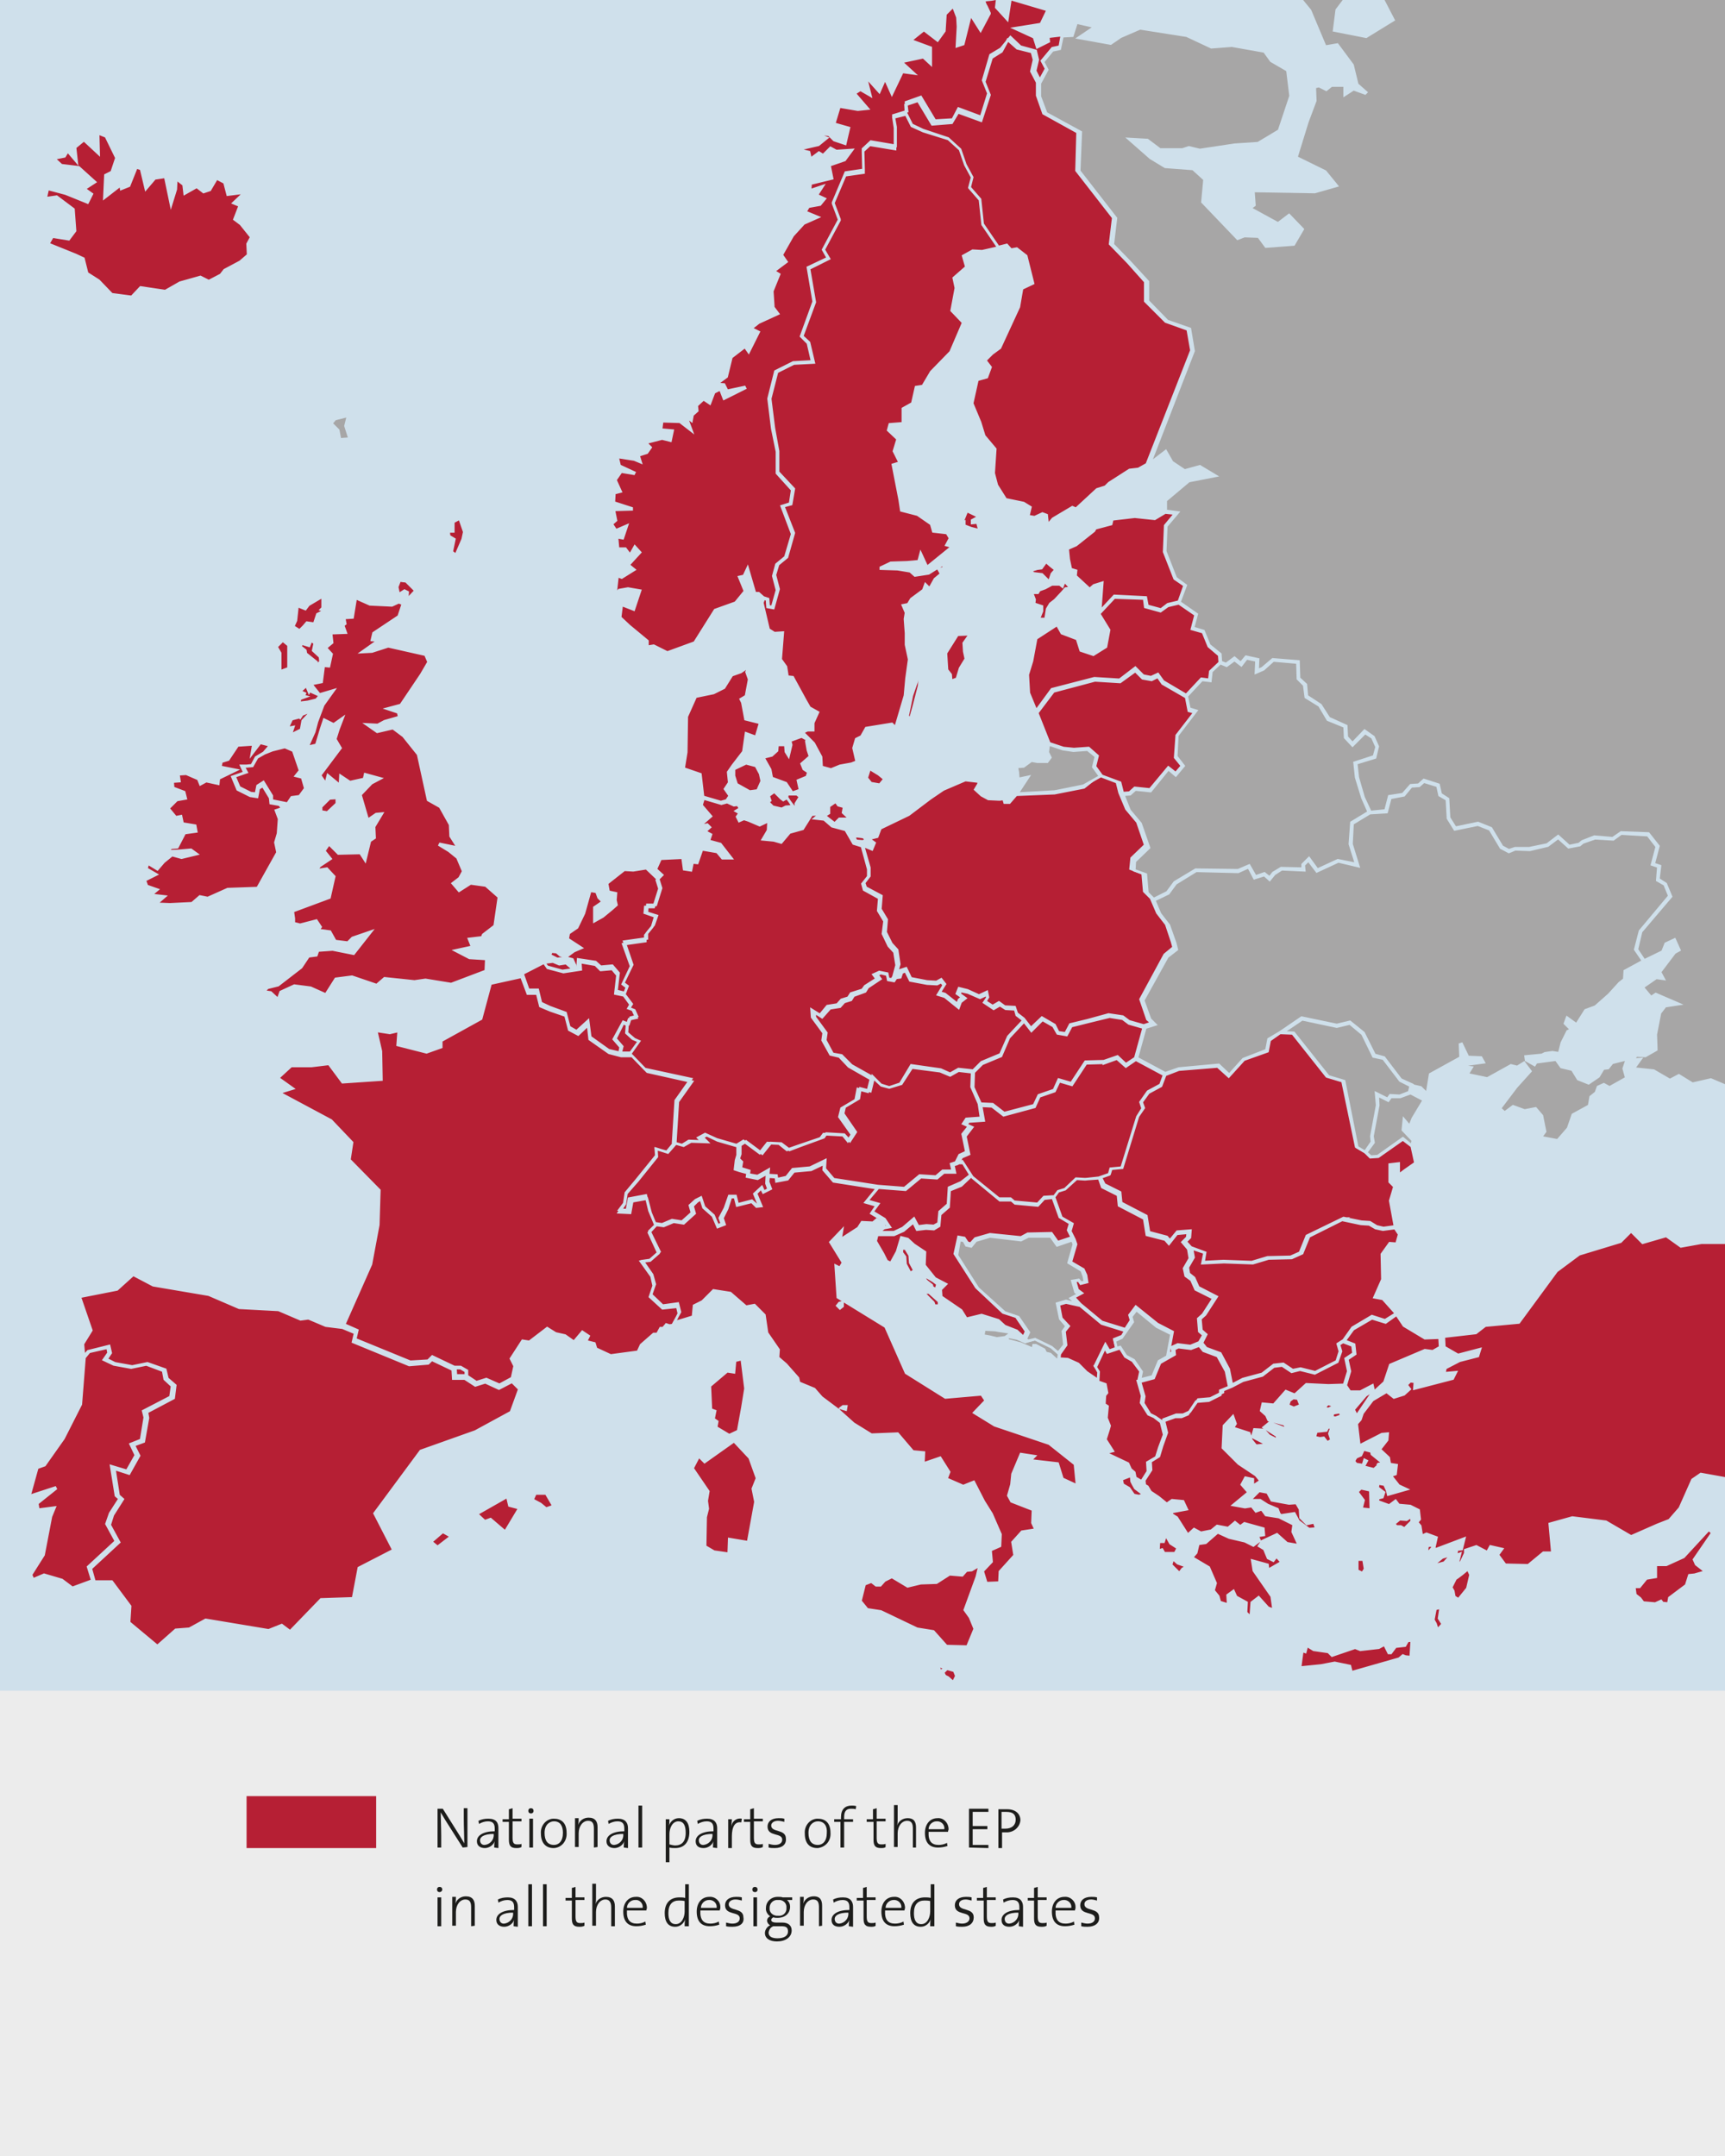 <?xml version="1.0" encoding="UTF-8"?>
<svg xmlns="http://www.w3.org/2000/svg" xmlns:xlink="http://www.w3.org/1999/xlink" version="1.1" id="Ebene_1" x="0px" y="0px" viewBox="0 0 328.8 411" style="enable-background:new 0 0 328.8 411;" xml:space="preserve">
<style type="text/css">
	.st0{fill:none;}
	.st1{clip-path:url(#SVGID_2_);}
	.st2{fill:none;stroke:#FFFFFF;stroke-width:0.4;stroke-miterlimit:10;}
	.st3{clip-path:url(#SVGID_4_);}
	.st4{clip-path:url(#SVGID_6_);}
	.st5{fill:url(#SVGID_7_);}
	.st6{clip-path:url(#SVGID_9_);}
	.st7{fill:url(#SVGID_10_);}
	.st8{clip-path:url(#SVGID_12_);}
	.st9{fill:url(#SVGID_13_);}
	.st10{fill:#ECECEC;}
	.st11{clip-path:url(#SVGID_15_);}
	.st12{fill:#CFE0EB;}
	.st13{clip-path:url(#SVGID_17_);}
	.st14{fill:#B61F34;}
	.st15{fill:none;stroke:#CFE0EB;stroke-width:0.5;stroke-miterlimit:10;}
	.st16{fill:#A7A6A6;}
	.st17{clip-path:url(#SVGID_19_);}
	.st18{fill:#1D1D1B;}
	.st19{clip-path:url(#SVGID_21_);}
	.st20{fill:url(#SVGID_22_);}
</style>
<pattern y="411" width="13.6" height="13.6" patternUnits="userSpaceOnUse" id="Unnamed_Pattern_3" viewBox="3.6 -17.2 13.6 13.6" style="overflow:visible;">
	<g>
		<rect x="3.6" y="-17.2" class="st0" width="13.6" height="13.6"></rect>
		<rect x="3.6" y="-17.2" class="st0" width="13.6" height="13.6"></rect>
		<g>
			<defs>
				<rect id="SVGID_1_" x="3.6" y="-17.2" width="13.6" height="13.6"></rect>
			</defs>
			<clipPath id="SVGID_2_">
				<use xlink:href="#SVGID_1_" style="overflow:visible;"></use>
			</clipPath>
			<g class="st1">
				<path class="st2" d="M15.5-17.2c0.9,0,1.7-0.8,1.7-1.7s-0.8-1.7-1.7-1.7c-0.9,0-1.7,0.8-1.7,1.7l0,0      C13.8-18,14.6-17.2,15.5-17.2z M8.7-17.2c0.9,0,1.7-0.8,1.7-1.7s-0.8-1.7-1.7-1.7c-0.9,0-1.7,0.8-1.7,1.7l0,0      C7-18,7.8-17.2,8.7-17.2z M1.9-17.2c0.9,0,1.7-0.8,1.7-1.7c0,0,0,0,0,0c0-0.9-0.8-1.7-1.7-1.7c-0.9,0-1.7,0.8-1.7,1.7      C0.2-18,1-17.2,1.9-17.2L1.9-17.2z M15.5-3.6c0.9,0,1.7-0.8,1.7-1.7S16.4-7,15.5-7c-0.9,0-1.7,0.8-1.7,1.7c0,0,0,0,0,0      C13.8-4.4,14.6-3.6,15.5-3.6z M15.5-10.4c0.9,0,1.7-0.8,1.7-1.7c0-0.9-0.8-1.7-1.7-1.7c-0.9,0-1.7,0.8-1.7,1.7l0,0      C13.8-11.2,14.6-10.4,15.5-10.4z M18.9-7c0.9,0,1.7-0.8,1.7-1.7s-0.8-1.7-1.7-1.7s-1.7,0.8-1.7,1.7l0,0C17.2-7.8,18-7,18.9-7z       M18.9-13.8c0.9,0,1.7-0.8,1.7-1.7c0-0.9-0.8-1.7-1.7-1.7s-1.7,0.8-1.7,1.7l0,0C17.2-14.6,18-13.8,18.9-13.8z M8.7-3.6      c0.9,0,1.7-0.8,1.7-1.7S9.6-7,8.7-7C7.8-7,7-6.2,7-5.3S7.8-3.6,8.7-3.6C8.7-3.6,8.7-3.6,8.7-3.6z M8.7-10.4      c0.9,0,1.7-0.8,1.7-1.7c0-0.9-0.8-1.7-1.7-1.7C7.8-13.8,7-13,7-12.1C7-11.2,7.8-10.4,8.7-10.4L8.7-10.4z M12.1-7      c0.9,0,1.7-0.8,1.7-1.7s-0.8-1.7-1.7-1.7c-0.9,0-1.7,0.8-1.7,1.7l0,0C10.4-7.8,11.2-7,12.1-7z M12.1-13.8c0.9,0,1.7-0.8,1.7-1.7      c0-0.9-0.8-1.7-1.7-1.7c-0.9,0-1.7,0.8-1.7,1.7l0,0C10.4-14.6,11.2-13.8,12.1-13.8z M1.9-3.6c0.9,0,1.7-0.8,1.7-1.7c0,0,0,0,0,0      C3.6-6.2,2.8-7,1.9-7l0,0C1-7,0.2-6.2,0.2-5.3l0,0C0.2-4.4,1-3.6,1.9-3.6C1.9-3.6,1.9-3.6,1.9-3.6z M1.9-10.4      c0.9,0,1.7-0.8,1.7-1.7c0,0,0,0,0,0c0-0.9-0.8-1.7-1.7-1.7S0.2-13,0.2-12.1C0.2-11.2,1-10.4,1.9-10.4L1.9-10.4z M5.3-7      C6.2-7,7-7.8,7-8.7s-0.8-1.7-1.7-1.7S3.6-9.6,3.6-8.7S4.4-7,5.3-7L5.3-7z M5.3-13.8c0.9,0,1.7-0.8,1.7-1.7      c0-0.9-0.8-1.7-1.7-1.7s-1.7,0.8-1.7,1.7c0,0,0,0,0,0C3.6-14.6,4.4-13.8,5.3-13.8z M18.9-0.2c0.9,0,1.7-0.8,1.7-1.7      c0-0.9-0.8-1.7-1.7-1.7c-0.9,0-1.7,0.8-1.7,1.7S18-0.2,18.9-0.2z M12.1-0.2c0.9,0,1.7-0.8,1.7-1.7S13-3.6,12.1-3.6      c-0.9,0-1.7,0.8-1.7,1.7S11.2-0.2,12.1-0.2z M5.3-0.2C6.2-0.2,7-1,7-1.9c0,0,0,0,0,0c0-0.9-0.8-1.7-1.7-1.7c0,0,0,0,0,0      c-0.9,0-1.7,0.8-1.7,1.7c0,0,0,0,0,0C3.6-1,4.4-0.2,5.3-0.2C5.3-0.2,5.3-0.2,5.3-0.2z"></path>
			</g>
		</g>
	</g>
</pattern>
<pattern y="411" width="13.6" height="13.6" patternUnits="userSpaceOnUse" id="Unnamed_Pattern_3-29" viewBox="3.6 -17.2 13.6 13.6" style="overflow:visible;">
	<g>
		<rect x="3.6" y="-17.2" class="st0" width="13.6" height="13.6"></rect>
		<rect x="3.6" y="-17.2" class="st0" width="13.6" height="13.6"></rect>
		<g>
			<defs>
				<rect id="SVGID_3_" x="3.6" y="-17.2" width="13.6" height="13.6"></rect>
			</defs>
			<clipPath id="SVGID_4_">
				<use xlink:href="#SVGID_3_" style="overflow:visible;"></use>
			</clipPath>
			<g class="st3">
				<path class="st2" d="M15.5-17.2c0.9,0,1.7-0.8,1.7-1.7s-0.8-1.7-1.7-1.7c-0.9,0-1.7,0.8-1.7,1.7l0,0      C13.8-18,14.6-17.2,15.5-17.2z M8.7-17.2c0.9,0,1.7-0.8,1.7-1.7s-0.8-1.7-1.7-1.7c-0.9,0-1.7,0.8-1.7,1.7l0,0      C7-18,7.8-17.2,8.7-17.2z M1.9-17.2c0.9,0,1.7-0.8,1.7-1.7c0,0,0,0,0,0c0-0.9-0.8-1.7-1.7-1.7c-0.9,0-1.7,0.8-1.7,1.7      C0.2-18,1-17.2,1.9-17.2L1.9-17.2z M15.5-3.6c0.9,0,1.7-0.8,1.7-1.7S16.4-7,15.5-7c-0.9,0-1.7,0.8-1.7,1.7c0,0,0,0,0,0      C13.8-4.4,14.6-3.6,15.5-3.6z M15.5-10.4c0.9,0,1.7-0.8,1.7-1.7c0-0.9-0.8-1.7-1.7-1.7c-0.9,0-1.7,0.8-1.7,1.7l0,0      C13.8-11.2,14.6-10.4,15.5-10.4z M18.9-7c0.9,0,1.7-0.8,1.7-1.7s-0.8-1.7-1.7-1.7s-1.7,0.8-1.7,1.7l0,0C17.2-7.8,18-7,18.9-7z       M18.9-13.8c0.9,0,1.7-0.8,1.7-1.7c0-0.9-0.8-1.7-1.7-1.7s-1.7,0.8-1.7,1.7l0,0C17.2-14.6,18-13.8,18.9-13.8z M8.7-3.6      c0.9,0,1.7-0.8,1.7-1.7S9.6-7,8.7-7C7.8-7,7-6.2,7-5.3S7.8-3.6,8.7-3.6C8.7-3.6,8.7-3.6,8.7-3.6z M8.7-10.4      c0.9,0,1.7-0.8,1.7-1.7c0-0.9-0.8-1.7-1.7-1.7C7.8-13.8,7-13,7-12.1C7-11.2,7.8-10.4,8.7-10.4L8.7-10.4z M12.1-7      c0.9,0,1.7-0.8,1.7-1.7s-0.8-1.7-1.7-1.7c-0.9,0-1.7,0.8-1.7,1.7l0,0C10.4-7.8,11.2-7,12.1-7z M12.1-13.8c0.9,0,1.7-0.8,1.7-1.7      c0-0.9-0.8-1.7-1.7-1.7c-0.9,0-1.7,0.8-1.7,1.7l0,0C10.4-14.6,11.2-13.8,12.1-13.8z M1.9-3.6c0.9,0,1.7-0.8,1.7-1.7c0,0,0,0,0,0      C3.6-6.2,2.8-7,1.9-7l0,0C1-7,0.2-6.2,0.2-5.3l0,0C0.2-4.4,1-3.6,1.9-3.6C1.9-3.6,1.9-3.6,1.9-3.6z M1.9-10.4      c0.9,0,1.7-0.8,1.7-1.7c0,0,0,0,0,0c0-0.9-0.8-1.7-1.7-1.7S0.2-13,0.2-12.1C0.2-11.2,1-10.4,1.9-10.4L1.9-10.4z M5.3-7      C6.2-7,7-7.8,7-8.7s-0.8-1.7-1.7-1.7S3.6-9.6,3.6-8.7S4.4-7,5.3-7L5.3-7z M5.3-13.8c0.9,0,1.7-0.8,1.7-1.7      c0-0.9-0.8-1.7-1.7-1.7s-1.7,0.8-1.7,1.7c0,0,0,0,0,0C3.6-14.6,4.4-13.8,5.3-13.8z M18.9-0.2c0.9,0,1.7-0.8,1.7-1.7      c0-0.9-0.8-1.7-1.7-1.7c-0.9,0-1.7,0.8-1.7,1.7S18-0.2,18.9-0.2z M12.1-0.2c0.9,0,1.7-0.8,1.7-1.7S13-3.6,12.1-3.6      c-0.9,0-1.7,0.8-1.7,1.7S11.2-0.2,12.1-0.2z M5.3-0.2C6.2-0.2,7-1,7-1.9c0,0,0,0,0,0c0-0.9-0.8-1.7-1.7-1.7c0,0,0,0,0,0      c-0.9,0-1.7,0.8-1.7,1.7c0,0,0,0,0,0C3.6-1,4.4-0.2,5.3-0.2C5.3-0.2,5.3-0.2,5.3-0.2z"></path>
			</g>
		</g>
	</g>
</pattern>
<g>
	<defs>
		<polygon id="SVGID_5_" points="-206.4,-304.2 -206.9,-303.1 -206.4,-301.7 -207,-298.5 -208,-297.9 -207.7,-297.3 -207.1,-294.1     -204.3,-293.4 -205.1,-290.7 -207,-291.4 -207.5,-287.9 -209.5,-285.3 -210.4,-283.9 -210.1,-282 -210.9,-280.8 -210,-279.5     -210.6,-278.6 -211.6,-278.3 -215.1,-279.3 -215.6,-283.6 -218.7,-284.7 -218.2,-287.8 -218.1,-294.6 -216.4,-298.4 -213,-299.2     -211.1,-300.2 -209.6,-302.6 -207.8,-303.2 -206.4,-304.2   "></polygon>
	</defs>
	<clipPath id="SVGID_6_">
		<use xlink:href="#SVGID_5_" style="overflow:visible;"></use>
	</clipPath>
	<g class="st4">
		<pattern id="SVGID_7_" xlink:href="#Unnamed_Pattern_3" patternTransform="matrix(1 0 0 -1 -67.05 -15935.851)">
		</pattern>
		<rect x="-599.3" y="-1005.7" class="st5" width="781" height="1433.7"></rect>
	</g>
</g>
<g>
	<defs>
		<polygon id="SVGID_8_" points="-195.5,-290 -195.2,-288.2 -194.9,-287 -196.5,-285.6 -196.1,-284.6 -195.2,-284 -195.5,-283.1     -197.2,-282.4 -196.8,-280.5 -198.1,-280 -198.2,-280 -199.4,-281.8 -202.2,-282.8 -202.5,-284.4 -203.8,-286.6 -202.2,-287     -201.3,-287.9 -201.2,-289 -199.7,-289 -199.6,-287.7 -199,-286.9 -198.5,-289 -198.7,-289.8 -196.5,-290.6 -195.5,-290   "></polygon>
	</defs>
	<clipPath id="SVGID_9_">
		<use xlink:href="#SVGID_8_" style="overflow:visible;"></use>
	</clipPath>
	<g class="st6">
		<pattern id="SVGID_10_" xlink:href="#Unnamed_Pattern_3" patternTransform="matrix(1 0 0 -1 -67.05 -15935.851)">
		</pattern>
		<rect x="-587.2" y="-999.4" class="st7" width="781" height="1433.7"></rect>
	</g>
</g>
<g>
	<defs>
		<polygon id="SVGID_11_" points="-207,-285.7 -209.3,-284.6 -209.3,-284.5 -209.3,-283.4 -208.8,-281.8 -206.3,-280.5     -204.8,-280.7 -204,-282.5 -204.3,-283.9 -205.1,-285.5 -207,-285.7   "></polygon>
	</defs>
	<clipPath id="SVGID_12_">
		<use xlink:href="#SVGID_11_" style="overflow:visible;"></use>
	</clipPath>
	<g class="st8">
		<pattern id="SVGID_13_" xlink:href="#Unnamed_Pattern_3" patternTransform="matrix(1 0 0 -1 -67.05 -15935.851)">
		</pattern>
		<rect x="-594.5" y="-997.2" class="st9" width="781" height="1433.7"></rect>
	</g>
</g>
<rect y="0" class="st10" width="328.8" height="411"></rect>
<g>
	<defs>
		<rect id="SVGID_14_" y="0" width="328.8" height="411"></rect>
	</defs>
	<clipPath id="SVGID_15_">
		<use xlink:href="#SVGID_14_" style="overflow:visible;"></use>
	</clipPath>
	<g class="st11">
		<polygon class="st10" points="0,321.5 0,411 329.3,411 329.3,321.5 0,321.5   "></polygon>
		<polygon class="st12" points="0,0 0,322.3 329.3,322.3 329.3,0 0,0   "></polygon>
	</g>
</g>
<g>
	<defs>
		<rect id="SVGID_16_" y="0" width="328.8" height="322.3"></rect>
	</defs>
	<clipPath id="SVGID_17_">
		<use xlink:href="#SVGID_16_" style="overflow:visible;"></use>
	</clipPath>
	<g class="st13">
		<path class="st14" d="M127,252.5l0.3,0.1l-0.4,0.5l-0.2-0.1L127,252.5z M190.1-0.3l-1.1,0.2L188,0l-0.5,0.1c0,0.1,0,0.2,0.1,0.2    c0.1,0.3,0.2,0.6,0.4,0.9c0.3,0.6,0.6,1.3,0.6,1.3v0.1l-1.7,3.2l-1.9-3l-1.4,5.6l-1.2,0.4l0.2-3.7l-0.1-1.8l-0.8-2.1l-1.5,1.5    l-0.2,3.2l-1.3,1.8l-2.6-2l-2.5,2l3.8,1.4v3.1l-1.4-1.3l-4.2,0.9l2.4,2.2l-2.2-0.3l-2,4.2l-1.3-2.9l-1.1,2.5l-2.6-2.9l0.9,3.6    l-1.9-1.1l-1.1,0.7l2.5,2.9l-1.9,0.2l-3.5-0.6l-1,3.3l2.8,0.8l-0.7,3l-2.1-0.7l-1-1l-3-0.4l2.6,1l-1.6,1.3l-3.9,0.9l2.1,0.5    l0.3,1.3l1.6-1.2l0.8,0.5l1.4-1.4l1.1,0.6l3-0.2l-1.4,1.9l-2.9,1l0.5,2.5l-4.1,1l-0.1,1.3l2.4-0.8l-1.1,1.7l1.5,0.7l-0.9,1.1    l-2.2,0.4l-0.6,1l2.4,1l-2.7,1.2l-2.1,2.3l-2.1,3.7l0.9,1.3l-2.4,1.8l1,0.6l-1.3,3.2l0.2,3.1l0.9,1.2l-3.7,1.7l-1.4,1.1l1.4,0.7    l-1.9,3.8l-0.7-1l-2.6,2l-0.9,3.7l-1.9,1.4l1.4,0.1l0.6,1.2l3.3-0.7l0.1,0.2l-4,2l-0.7-1.8l-1.2,0.6l-0.8,2.1l-1.2-0.8l-1.3,1.2    l0.1,1l-0.9,0.8l-0.2,1.1l-1-0.8l1,2.7l-2.2-1.7l-3.4-0.1l-0.2,1.6l2.2,0.2l-0.4,1.9l-1.6-0.4l-3.1,0.8l0.9,0.9l-0.7,1l-1.6,0.5    l0.4,1.3l-1.2-0.5l-3.2-0.5l0.4,1.7l2.8,1.3l-0.1,0.2l-2.4-0.4l-1.1,1.6l1,2.2l-1.2,0.3l-0.1,1.8l3.4,1.1v0.2l-3.4,0.1l0.4,2    l-0.8,0.7l0.8,1.2l2.1-0.9l-0.8,2.4l-1.1-0.2l0.2,2.2h1.4l0.9,1.2l0.9-1.6l1,1.1l-2.2,2.4l1.1,0.9l-2.4,1.5l-0.8-0.3l-0.4,3.6    l0.7-0.9l1.7-0.3l2.3,0.4l-1.2,3.6l-2.3-0.9l-0.3,2.4l1.7,1.6l3.5,2.9v1.1l1.2-0.2l2.6,1.3l5.2-1.9l3.9-6.2l3.9-1.4l1.8-2.2    l-1.1-2.7l0.9-0.2l0.7-1.5l1.4,4.8h0.7l0.9,0.8l0.9,0.3l0.1,1.4l0.7,0.1l0.9-3.2l-0.7-2.7l0.6-2.2l1.7-1.4l1.3-4.4l-2-5.3l1.6-0.5    l0.4-2.6l-2.9-3.2v-4.1l-0.9-4.4l-0.7-5.7l1.3-5.2l3.4-1.7l3.6-0.2l-0.8-3.5l-1.3-1.3l2.4-6.6l-1.1-6.5l3.8-1.8l-0.9-1.6l3.1-5.8    l-1.2-3.2l2.4-5.7l3.4-0.5l-0.1-4l1.5-1.4l4.7,0.8v-3.6l-0.4-2.2l2.6-0.8l-0.2-1.7l2.8-1l2.7,4.5l3.4-0.2l1.1-2.1l4.3,1.6l1.4-4.5    l-1-2.5l1.4-4.8l2-1.2l1.8-2.2l1.9,1.8l2.9,0.8l0.4,1.7l-0.5,2.1l0.9,1.8l1.2-2.2l-0.8-1.5l2-2.4l1.4-0.3l0.4-2.2L199.8,7l0.1,0.9    L197.7,9l-0.6-1.9l-3.7-1.7l5-0.8l1.3-2.7l-7.1-2.1l-0.6,3.9l-2.1-2.3L190.1-0.3L190.1-0.3z M222.1,97.7l1.9,0.2l-1.9,2.3l-0.2,5    l2,5.1l1.9,1.3l-1.1,3.1l-2.1,0.5l-1.3,1l-2.6-0.7l-0.3-1.6l-6-0.3l-2.7,2.9l0.4-5.4l-1.6,0.5l-0.8,0.7l-2.7-2.5l0.1-1l-1-0.3    l-0.4-1.9l-0.2-2l1.6-0.7l3.4-2.7l0.3-0.5l3-0.8l0.2-0.9l4.3-0.5l3.8,0.4L222.1,97.7L222.1,97.7z M200.2,107.8l1,0.8l-0.7,0.8    l-0.5,1.5l-1.4-1.4l-1.6-0.2l-0.6-0.5l1.3-0.4l0.8-0.1l0.8-1.1l0.1-0.1L200.2,107.8L200.2,107.8z M202.9,110.8l-0.4,1l-0.5-0.4    h-1.5l-1.3,0.7l-1.1,0.4l-0.3,0.5h-1.1l0.5,1.3l-0.1,0.8l1.5,0.5v0.9L198,118h1.3l0.3-1.9l0.6-1l0.9-0.7l1.4-1.5l0.6-0.7l1-0.1    L202.9,110.8L202.9,110.8z M51.9,143l-1.5,0.6l0,0l-1.4,0.8l-0.9,1.6l-1.1,0.1h-0.6l0.6,1.1l-2.3,0.8l0.9,2.1l2.2,1.1l1,0.1    l0.3-1.5l1.1-0.7l1.6,2.6l0,0.9l1.5,0.3l1.5,0.3l0.8-1.2l1.5-0.2l1.1-1.5l-0.6-2.1l-1.2-0.3l0.8-1l-1.3-3.8l-1.6-0.7L51.9,143    L51.9,143z M87.6,98.8l-0.1,0.1l-1.1,0.6v1.8h-0.9l0.1,0.9l1,0.6l-0.5,2.4l0.8,0.6l1.3-3l0.3-1.4L87.6,98.8L87.6,98.8z     M77.4,110.8l1.8,1.8l-1.6,1.7l0.1-1.4l-0.6-0.3l-1.1,0.7l-0.3-1.4l0.5-1.3C76.1,110.7,77.4,110.8,77.4,110.8z M61.5,113.7    l-2.7,1.6l-0.6,0.8l-1.5-0.6l-0.3,2.8l-0.5,1.1l0.1,0.1l1.1,0.7l0.8-0.8l0.6-0.7l1.4,0.2l0.6-1.8l1.4-0.7l-0.7-0.2l0.3-0.3    L61.5,113.7L61.5,113.7z M58.9,123.1l-1.3-0.4l-0.4,0.5l1,0.8l0.1,0.6l2,1.6L60,127l1.1-0.8l-0.1-1l-1.3-1.2l0.3-1.4l-0.7-0.5    L58.9,123.1L58.9,123.1z M53.9,122.1l-1.2,1.2l0.7,1.2l0,3.5l1.6-0.6v-4.4H55L53.9,122.1L53.9,122.1z M59,131.7l2,0.9l-0.7,0.8    l-1.6,0.4L57,134l0.2-0.8l1.1-0.4l-0.4-0.1l0.2-0.5l-0.9-0.4l1.1-1l0.1-0.1l0.5,1.2L59,131.7z M59.1,135.6l-1.5,0.6l-0.4,0.6    l-0.1-0.1l-1.5,0.4l-0.8,1.7l1.1-0.2l-0.5,1.5l2-1l0.3-1.7l1.5-1.6L59.1,135.6L59.1,135.6z M67.8,114l2.7,1.2l4.2,0.2l1.3-0.6    l0.8,0.3l-0.8,2.4l-4.8,3.2l-0.3,1.3l1.2,0.1l-3.1,2.2l1.9-0.1l3.1-1l7.1,1.6l0.6,1.4l-1.4,2.4l-3.9,5.8l-2.6,0.7l2.1,0.7l0.2,0.9    l-2.8,0.8l-1.3,0.7l-2.1-0.1l2,1.4l3-0.7l2,1.5l2.8,3.5l1.9,8.7l2.3,1.3l1.9,3.4l0.1,2.2l1.4,2.2l-3.4-0.7l-0.1,0.2l1.8,1.1    l1.6,1.3l1.1,2.6l-0.7,1.3l-1.3,1l1.2,1.4l2.2-1.4l2.9,0.4l2.5,2.2l-0.8,5.5l-2.2,1.7l-0.2,0.5l-2.5,0.3l0.6,1.5l-3.2,0.7l2.7,1.4    l3.2,0.2l-0.1,2.3l-6.6,2.5l-4.9-0.8l-2.1,0.3l-5.7-0.6l-1.5,1.3l-4.7-1.6l-3.1,0.4l-1.9,3l-2.9-1.3l-3.1-0.4l-2.6,1.2l-0.5,1.4    l-1.4-1.3l-1.3-0.2l0.7-0.7l2-0.5l4.4-3.4l1.4-2.1l1.5-0.2l0.3-0.9l2.8-0.2l4,0.8l3.3-4.2l-3.5,1.2l-0.9,0.9l-2.4-0.3l-1-1.8    l-2.2-0.3l0.4-0.6l-0.8-1.2l-3.1,0.8l-1.2-0.3l0-0.9l-0.2-1.4l7-2.6l0.9-4l-1.4-1.5l-1.9,0.3l0.5-0.8l2.1-1.4l-1.2-1.5l0.9-1.3    l1.8,1.8l4.2-0.1l0.9,1.4l0.9-3.7l0.9-0.6l-0.1-2.1l1.5-2.5l-1.1,0.1l-1.6,1.1l-1.4-4.8l2.1-2.2l1.7-0.9l-2.9-0.8l-0.2,0.9    l-2.7,0.6l-1.8-1.2l-0.1,1.8l-2.3-1.9l-0.4,1.6l-1.1-1.6l3.9-5.2l-1-1.7l0.6-1.9l0.8-2.1l-1.7,1.2l-1.8-0.9l-0.6,1.8l-0.9,3    l-1.7,0.4l1.3-2.9l0.5-1.9l1.2-3.2l2-2.8l-2.7,0.8l-1.6-2l2-0.4l0.4-3.1l1,0.1l0.5-2.3l-1.1-1.2l1.2-1l-0.2-1.8l2.8-0.1l-0.5-1.4    l0.4-0.3l-0.2-1.1l1.6-0.1L67.8,114L67.8,114z M58.9,123.1l-1.3-0.4l-0.4,0.5l1,0.8l0.1,0.6l2,1.6L60,127l1.1-0.8l-0.1-1l-1.3-1.2    l0.3-1.4l-0.7-0.5L58.9,123.1L58.9,123.1z M53.9,122.1l-1.2,1.2l0.7,1.2l0,3.5l1.6-0.6v-4.4H55L53.9,122.1L53.9,122.1z M59,131.7    l2,0.9l-0.7,0.8l-1.6,0.4L57,134l0.2-0.8l1.1-0.4l-0.4-0.1l0.2-0.5l-0.9-0.4l1.1-1l0.1-0.1L59,131.7L59,131.7z M59.1,135.6    l-1.5,0.6l-0.4,0.6l-0.1-0.1l-1.5,0.4l-0.8,1.7l1.1-0.2l-0.5,1.5l2-1l0.3-1.7l1.5-1.6L59.1,135.6L59.1,135.6z M64.2,153.2    l-1.8,1.7l-1.2-0.2l0-0.9l0,0l1.6-1.6l1.4-0.1V153.2L64.2,153.2z M134.1,152.2l3.4,1l1.1-0.3l1.3,0.6l0.7-0.1l0.5,0.7l-0.8,0.5    l0.7,0.4l-0.5,0.7l0.4,0.8l0.9-0.4l0.9,0.3l2.1,0.9l1.7-0.8l-0.1,1.8l-1,1.7l2.1,0.2l1.4,0.4l1.6-1.9l2.5-0.7l1.7-2.7l1.6-0.1    l-1,0.8l1.8,0.2l1.5,1.3l2.6,0.7l1.5,2.6l1.6,0.5l1.2,4.4v1.4l-1.1,1.4l0.3,1.1l2.9,1.6l-0.2,2.4l1.2,2l-0.3,2.4l1.1,2.3l1.1,1.2    l0.4,2.5l-0.6,2.2l-0.3,0.5l-0.7-0.1l-0.2-1l-1.5-0.3l-1.1,0.5l0.6,0.8l-2.2,1.4l-0.5,0.7l-2.2,0.7l-0.5,0.8l-1.3,0.4l-0.8,0.9    l-1.9,0.3l-1.4,1.7l-1.6-1l0.1,1.4l2.2,3l-0.2,1.4l1.5,2.7l1.7,0.4l1.8,1.9l4.2,2.4l-0.6,2.4l-1.9-0.5l-0.4,2.1l-2.7,1.6l-0.4,1.6    l2.4,3.4l-0.8,1.2l-0.9-1.1l-3.7-0.2l-0.6,0.8l-4.4,1.5l-2,0.7l-1.5-1.2l-2.2-0.1l-1.5,1.9l-3.1-2.3l-1.3,0.8l-3.8-1.1l-2.2-1    l-1.3,0.7l0.7,0.7l-2.5-0.1l-1.3,0.8l-1.7-0.5l0.5-8l2.9-4.1l-8.8-1.9l-2.8-2.9l1.7-2.4l-1.2-0.5l-1.2-1.1l0.1-1.4l0.4-1.2    l1.4-0.3l-0.7-1.5l-0.8-0.3l0.4-0.7l-1.3-1.8l0.6-1.5l-0.8-0.6l1.6-3.4l-1.5-4.2l4.2-0.6v-1.1l1.3-1.6l0.6-2l-2-0.7l0.1-1.1h1.6    l1.1-3.5l-0.5-1.6l1-1l-1.2-1.1l0.9-2l4.2-0.2l0.3,2.2l1.3,0.2l0.3-1.5l0.9,0.1l0.9-2.6l2.9,0.5l1,1.2h1.7l-2.1-2.7l-2.2-0.6    l0.4-1.2l-1.1-0.6l0.9-0.8l-0.5-0.5l-0.9,0.2v-0.4l1.6-1.4l-1.8-2.1L134.1,152.2L134.1,152.2z M159.8,153.5l1.1,0.3l-0.2,1.1    l1.3,1.2H160l-0.9,0.9l-1.8-1.4l-0.1-0.1l0.8-0.5v-1.3l1.3-0.9L159.8,153.5L159.8,153.5z M162.7,158.2l0.7,0.1l1.7,1.7H165    l0.1,0.1l-0.6,0.3l-1.3-0.1l-0.4-0.7l0.5-0.2l0.8,0.1l-1-1.2L162.7,158.2L162.7,158.2z M210.4,202.6l-3.4,0.1l-2.7,4.1l-2.4-0.7    L201,208l-2.9,1l-0.9,2l-5.9,1.6l-2.2-1.7l-2.1-0.1l0.5,2.8l-2.9,0.2l-0.4,0.6l1.1,0.5l-1.3,1.7l0.7,3.4l-1.4,0.6l-0.6,1.1h0.9    l1.8,2.8l5.2,4.3h2.2l0.7,0.6l4.3,0.4l1.2-1.3l1.8-0.2l0.9-1.2l1.3-0.4l2.2-2l1.7,0.1l2.8-0.3l1.7-0.6l0.3-1.1l2.1-0.2l3-9.7    l1-1.6l-0.4-1.2l1.4-2l2.4-1.3l0.7-1.9l-5.4-2.9l-1.9,1.3l-1.7-1.5l-2.5,0.9L210.4,202.6z M203.2,248.3l-1.4,0.4l0.5,2.6l1.4,1.5    l-0.8,1l0.3,2.6l-1.2,1.7l-0.1,0.9l1.6,0.1l2,0.9l1.6,1.6l2.2,1.5l0.1-1.6l-0.7-1.1l2-4.1l0.7,1.2l1.4-0.5l-0.4-1.7l1.5-0.6l0.6-1    l-4.5-1.4l-4.1-3.4L203.2,248.3L203.2,248.3z M227,257.1l-2.4-0.3l-0.8,0.4l0.1,1l-2.8,1.6l-1.2,2.9l-2.6,0.7l0.8,2.8l-0.2,1.3    l1.3,2.1l1,0.5l1.3,0.9l2.5-0.9h1.2l1.2-0.5l1.6-2.4l2.4-0.2l2.2-1.1v-0.8l1.7-0.7l-0.6-3l-1.6-2.9l-2.7-1l-0.8-1L227,257.1    L227,257.1z M87.8,260.8l1,0.6v0.8h-1.9l-0.1-1.4L87.8,260.8L87.8,260.8z M308.9,236.7l-7.9,2.4l-4.3,3.2l-7.2,9.8l-6.4,0.6    l-1.8,1.4l-6.1,0.7l0.1,2l2.6,1.5l4.2-1.1l-0.4,1.3l-3.5,0.9l-2.7,1.4l-0.2,1l2.2-0.2l-0.6,1.2l-7.3,1.9l0.1-1.3l-0.9-0.1    l-0.7,0.7l0.6,0.8l-1.1,1l-1.9,0.6l-1.4-1.1l-2.7,1.6l-1.9,2.5l-0.4,1.2l-0.7,0.8l0.5,4.2l4.3-2.2l1.1-0.1l-0.1,1.2l-1.4,1.8    l1.7,1.6l0.2,1.2l1.3,0.2L266,281l-0.9,0.3l1.5,1.9l1.5,0.7l-3.5,1l-0.2-0.8l-0.5-1.1l-1.2-0.2l-0.1,0.8l1.2,0.9l-0.3,0.9    l-0.8,0.2l-0.1,0.6l2.2,0.8l1.2-0.9l0.6,0.8l2.2,0.2l1.6,0.8l0.2,1.7l-0.5,0.6l0.6,0.7l0.3,1.9l0.9-0.4l1.9,0.7l-0.4,1.8l-0.7-0.3    l-0.6,0.1l-0.1,0.8l0.3,0.4l0.6-0.7l0.9,0.1l5.3-2l-0.5,2l-0.9,0.1l-0.1,0.7l-2.7,0.8l-1.2,1l0.1,0.4l1.5-0.4l0.8-0.9l2.2-0.8    l-0.4,1.6l0.5,0.2l0.9-1.9v-0.6l2.1-0.7l2.1,1.1l0.6-1.1l2.2,0.5l-0.8,1.1l1.4,1.9l4.4,0.1l2.9-2.4l1.7,0l-0.5-5.5l4.3-1.2    l6.4,0.8l4.8,2.8l5-2.2l2.3-0.9l2-2.3l2.4-5.4l1.6-1.1l5,0.9l0.9-2l1.3-2v-41h-7.1l-3.9,0.7l-2.8-2l-4.5,1.3l-2.2-2.2L308.9,236.7    L308.9,236.7z M266.2,250.6l1.4,2.1l4,2.4l2.8-0.1l0.1,1.8l-1.4,0.8l-1.5-0.2l-6.6,2.8l-1.1,3.3l-2.6,2.4l-2.7,4l-0.6-1.2l2.3-2.7    l1.5-1l-0.2-0.9l-2.3,1.2h-2l-0.8-1.2l0.8-2.7l-0.5-2.3l1.5-1l-0.2-1.8l-1.8-0.7l1.6-2.2l3.6-2.1l2.6,0.8L266.2,250.6L266.2,250.6    z M255.6,269.9l-1.1,0.4l-0.6-0.2l0.2-0.7l1.3-0.2h0.1L255.6,269.9L255.6,269.9z M157.1,221.8l-2.5,1.2l-3.3,0.3l-1.2,1.5    l-2.1,0.4l-0.1-0.8l-1.4-0.1l-0.1,1l0.5,1.3l-1.4,0.7l-0.4-0.8l-1,1l1,2.4l-0.9,0.1l-0.9-0.9l-2.8,0.7l-0.4-1.6h-0.8l-0.7,2.2    l-0.9,1.8l0.4,1.2l-1.3,0.5l-0.9-2.1l-1.8-1.6l-0.5-1.6l-0.7,0.4l-0.9,0.9l0.4,1.4l-2.1,1.9l-1.9-0.3l-1.9,0.8l-1.5-0.2l-1.2,1.2    l1.9,3.9l-1.8,1.6l-1.4,0.2l1.8,2.6l0.5,1.8l-0.7,2l2.2,2.1l2.9-0.4l0.4,1.6l-1.1,2l3.6-1.1l0.2-2.1l1.6-0.8l2.1-2.1l3.2,0.5    l3,2.6l1.6-0.3l1.9,1.9l0.5,3.4l2.2,3.2l-0.1,1.5l1.5,1.3l2.3,2.6l0.2,0.9l2.9,1.2l1.4,1.6l3.2,2.4l2.9,2.6l3.4,2.1l5-0.2l2.9,3.4    l2.1,0.2L176,279l3.2-1.1l1.7,2.7l-0.5,1.3l3.2,1.4l2-0.8l1.9,3.7l1.5,2.4l1.7,3.9l-0.1,2.2l-1.8,0.8l0.2,2.2l-1.7,1.8l0.7,2.3    l2.5-0.1l0.1-2.1l2.8-3.1L193,294l1.8-2l2.6-0.4l-0.6-1.3l0.1-2.5l-4.1-1.6l-0.6-1.1l0.6-2.1l0.2-2l1.6-3.8l2.6,0.4l-0.8,0.8    l5.2,0.6l0.9,2.9l2.8,1.3l-0.4-4.1l-4.9-3.9l-10.4-3.5l-3.9-2.4l2.2-2.3l-0.8-1.2l-6.9,0.6l-7.5-4.7l-3.9-8.8l-9.1-5.6l-0.4-6    l0.8,0.4l0.6-1l-2.4-3.9l2.2-2.3l-0.3,1.8l3.4-2.2l0.7-1.1l2.1,0.1l0.7-0.6l1.2,0.7l0.4,0.8l0.6-0.1l-0.7-1.1l-2.5-1.5l1-1.5    l-2.1-0.6l2.2-2.7l-8.3-1.3L157,223L157.1,221.8L157.1,221.8z M160.4,248.3l-0.4,0.1l-0.4,0.5l0.5,0.5l0.5-0.4v-0.7L160.4,248.3    L160.4,248.3z M160.7,268.1h0.6l-0.1,0.6l-0.7-0.2l-0.2-0.1L160.7,268.1L160.7,268.1z M142.9,277.9l1.4,3.9l-0.8,2l0.5,2.5    l-1.4,7.7l-3.6-0.6l-0.1,2.8l-2.8-0.4l-1.7-1l0.1-5.6l0.4-1.6l-0.2-1.5l0.3-1.8l-3-4.4l1.2-2.3l1.1,1.1l5.5-3.9l0.1-0.1    L142.9,277.9L142.9,277.9z M186.7,298.5l-0.3,0.1l-1.2,0.7l-1,0.1l-0.8,0.9l-2.4-0.2l-2.5,1.6l-3,0.1l-2.5,0.6l-3-1.8l-1.4,0.7    l-0.8,0.9H167l-0.9-0.7l-1.3,0.5l-0.8,3.2l1.3,1.6l2.6,0.4l6.9,3.3l3.1,0.5l2.5,2.8l4,0.1l1.4-3.4l-0.9-2.2l-1-1.4l2.3-6.3    L186.7,298.5L186.7,298.5z M18.8,29.3L16,26.7l-1.7,1.4l0.3,2.7l-1.7-2l-0.6,1l-2,0.4l1.4,1.3l3.3,0.4l3.1,2.8l-2,1.3l1.4,1    l-0.8,1.6l-4.2-1.7l-3.4-0.9l-0.4,1.8l2.1-0.3l3.2,2.4l0.3,4.1l-1.2,1.6L10,45.1l-0.8,1.4l5.2,2.1l0,0l1.5,0.7l0.7,2.8l2.2,1.4    l2.5,2.6l3.8,0.5l1.7-1.8l4.7,0.7l2.8-1.6l3.9-1.1l1.6,0.8l2.3-1.2l0.7-0.9l3-1.6l1.5-1.3l-0.1-2.1l0.7-1.3l-2-2.5l-1.2-0.9l1-2.6    l-1.2-0.5l2.1-2l-3.2,0.4l-0.6-2.3L41.3,34L40,36.2l-1.2,0.4l-1.3-1l-2.3,1.3L35,35.2l-1.4-1.1l-0.1,2l-0.9,2.9l-1.1-5.3l-2,0.3    L27.8,36l-0.9-3.8L26,31.9l-1.4,3.5L23.1,36L23,35.3l-3.1,2.4l0.2-4.3l1.2-0.6l0.9-2.7l-2-4.1l-1.5-0.6L18.8,29.3L18.8,29.3z     M172.7,21.8l1.1,2.2l2.2,1l4.8,1.5l2.2,2l1,2.9l1.3,2.4l-0.5,2l2,2.3l0.5,4.7l3,4.4l-3.1,0.7l-1.8-0.1l-1.8,1l0.6,2.1l-2.4,2.1    l0.4,1.9l-0.8,4.3l2.2,2.3l-2.4,5.6l-3.7,3.8l-1.6,2.7l-1.3,0.2l-0.7,3.1l-1.8,1v2.8l-2.5,0.2l-0.3,1.1l1.8,1.7l-0.7,2.3l1.1,2.2    l-1.3,0.4l1.3,6.7l0.3,2l3.1,0.8l2.6,1.8l0.4,1.4l2.6,0.3l0.6,1l-0.7,1.3l1.1,0.3l-4.8,3.9l-1.2-2.6l-0.4,1.5l-2.2,0.2l-3.1,0.1    l-1.9,0.9v0.2l3.2,0.1l2.4,0.4l0.9,0.8l2.6-0.4l2.7-1.7l0.3,0.7l-1.1,0.2l0.5,0.9l-1.2,1l-1,1.8l-0.8-0.8l-0.4,1.1l-2.3,1.7    l-0.6,1l-1,0.2l0.6,1.4l-0.2,1.2l0.2,2.7v2.2l0.6,2.8l-0.5,3.6l-0.3,3.3l-1.8,6.1L170,138l-4.9,0.8l-0.9,1.6l-1,0.5l-0.5,1.7    l0.6,2.6l-1,0.4l-2.2,0.4l-1.7,0.7l-1.8-0.5l-0.1-1.9l-1.4-2.6l-2.1-2.1l0.9-0.4h1.1v-1.4l0.9-2l-1.6-0.9l-0.8-1.4l-2.4-4.4    l-1-0.1l-0.3-1.9l-1-1.4l0.4-5.1l-1.6,0.1l-1.1-0.7l-1.2-5.1l0.3-0.8l0.6,0.2l0.1,1.4l1.1,0.2l1-3.6l-0.7-2.7l0.6-2l1.7-1.4    l1.3-4.6l-2-5.1l1.5-0.4l0.5-2.9l-3-3.2v-4l-0.8-4.4l-0.7-5.6l1.3-5.1l3.2-1.6l3.8-0.2l-0.9-3.8l-1.3-1.2l2.4-6.5l-1.1-6.4    l3.8-1.9l-1-1.7L160,42l-1.2-3.2l2.3-5.4l3.5-0.5l-0.1-4.1l1.3-1.2l4.8,0.8v-4l-0.3-2L172.7,21.8L172.7,21.8z M184.9,120.9    l-1.2,1.7l0.1,1.6l0.3,1.4l-1.1,1.8l-0.6,2l-1.1,0.4l-0.1-1.2l-0.7-0.9l-0.2-3.2l0,0l2.2-3.5L184.9,120.9L184.9,120.9z     M175.4,127.5l-0.2,3.2l-1,3.9l-0.7,2.5l-0.5-0.6l0.8-3.9l0.9-2.6l0.4-2.3L175.4,127.5L175.4,127.5z M213.5,130l-4.8-0.3l-7.9,2.1    l-3.1,4.1l2.3,5.8l2.7,0.9l2,0.2l2.8-0.2l1.7,1.5l-0.5,2l1.3,1.8l3.5,1.3l0.5,2l1.3-0.1l1-0.9l2.9,0.3l3.5-4.2l1.4,1.1l1.2-1.4    l-1.3-1.6l0.3-4.2l3.4-4.4l-1.1-0.3l-0.5-2.6l-4.5-2.6l-0.9-1.3l-1.2,0.6l-1.7-0.3l-1.4-1.4L213.5,130L213.5,130z M172.6,185.1    l0.9,1.8l3.2,0.6l1.9,0.1l0.8-0.4l0.5,0.6l-1.1,1.8l1.3,0.4l2.6,2.1l0.4-1.1l0.9-0.7l-1.1-0.8l0.2-0.6l1.4,0.3l2.3,1l1.3-0.6    l0.1,0.6l-0.6,0.9l1.8,1.2l1.2-0.7l1.1,0.7l1.8,0.1l0.3,1.1l1.3,1l-2.9,3.1l-1.5,3.4l-3.6,1.5l-1.6,1.6l-2.8-0.3l-1.6,0.9    l-1.8-0.8l-5.6-0.8l-2.1,3.5l-2.1,0.7l-1.5-0.4l-1.6-1.6v0.1l-4.1-2.3l-1.9-1.9l-1.7-0.3l-1.4-2.6l0.2-1.4l-2.2-3v-0.9l1.4,0.9    l1.5-1.7l1.9-0.3l0.8-0.9l1.3-0.4l0.5-0.8l2.2-0.8l0.5-0.8l2.4-1.6l-0.6-0.8l0.7-0.3l1.2,0.3l0.2,1l1.1,0.2l0.4-0.6l0.8-0.1    l0.3-0.9L172.6,185.1L172.6,185.1z M140.5,222.7l0.5,0.1l0.1-1l-0.4-0.4L140.5,222.7L140.5,222.7z M256.1,232.6l3.3,0.7l1.6,0.1    l1.2,0.7l1.4,0.3l2.3-0.3l0.8,1.2l-0.5,1.8l-1.3-0.1l-1.5,2.1l0.1,4.8l-1.5,3.4l1.6,0.3l2.5,2.8l-2.1,1.3l-2.5-0.8l-3.7,2.2    l-1.7,2.4l-1.1,0.7l0.4,1.4l-0.6,1.9l-4.1,2.1l-2.8-0.7l-1.5,0.3l-1.8-1.2l-1.8,0.2l-2.2,1.7l-3.7,1l-2.1,1.1l-0.6-3l-1.6-3    l-2.7-1l-0.8-1l0.8-1.6l-0.9-0.8l-0.2-2.2l0.9-0.8l2.2-3.4l-3.5-1.8l-0.8-1.8l-1-0.8l-0.2-1.2l1.1-1.9l-0.3-1.7l2.4,0.8l-0.4,2    l4.1-0.2l5.5,0.2l3-0.9l4.4-0.1l2-0.9l1.3-3.2l6.8-3.4H256.1z M183.2,226l-2.2,0.9l-0.2,3.2l-1.6,1.4l-0.2,2.2l-1,0.6l-1.5-0.1    l-1.7,0.2l-0.7-1.4l-1.9,1.6l-1.8,0.8h-3.2l-0.3,1.2l1.4,2.4l0.7,1.4l0.8,0.4l1.2-2.2l0.8-2.7l1.2,0.3l1.2,1.1l2.1,1.4l-0.1,2.5    l2,2.5l2.1,1.1l-1,1l0.1,1.4l3.8,2.6l1,1.6l2.9-0.7l3.2,1l1.2,1.1l2.3,0.9l1.3,1.2l0.5-1.1l-1.9-2.8l-2.5-0.8l-5.1-4.8l-4.1-6.4    l0.7-3.2l1.1,0.2l0.6,0.9l0.6,0.2l0.9-1l2.8-0.8l5.9,0.6l1.3-0.7l4.5-0.1l1.2,1.7l2.7-0.9l-0.7-1.4l0.4-1.3l-2-1.2l-1.4-3.9    l-1.6,0.1l-1.2,1.3l-4.5-0.4l-0.7-0.6h-2.2l-5.3-4.3L183.2,226z M171.9,238v0.8l0.6,0.8l0.1,1.4l0.9,1.7l0.8-0.5l-0.8-1.5    l-0.1-1.4l-0.8-1.3h-0.1L171.9,238L171.9,238z M177.9,244.2l0.8,0.6l-0.3,1l-0.7-0.4l-0.1-0.4l-0.9-0.7l-0.4-0.4l0.1-0.4v-0.2    L177.9,244.2L177.9,244.2z M176.5,246.3l-0.2,0.4l1.6,1.6l0.2,0.6h0.9v-0.8l-1.9-1.7H176.5z M93.5,187.5l-1.8,6.7l-7.6,4.2v1.2    l-2.8,1l-5.5-1.4l0.2-2.7l-1.7,0.4l-2.6-0.4l0.9,3.9l0.1,5.4l-7.4,0.5l-2.6-3.5l-3.3,0.4h-3.9l-2.5,2.3l2.8,2l-2.6,0.8l9.9,5.3    l4,4.2l-0.5,3.3l5.7,5.8l-0.2,6.6l-1.4,7.5l-5.1,11.5l2.5,1.1l-0.4,1.7l10.5,4.3l3.4-0.2l0.8-0.8l4.2,2l1.2,0l1.2,0.7v1l1.8,1.2    l1.9-0.6l2.5,1.1l2.4-1.3l0.5-2.3l-0.7-1.4l2.2-3.4l1.3,0.2l3.4-2.6l1.6,1l1.8,0.4l1.7,1.2l1.6-1.9l1.2,0.8l-0.5,1l1.6,0.4l0.3,1    l2.8,1.3l5.2-0.7l0.6-1.3l2.4-2.1h0.7l0.6-1.1h0.5l0.6-0.7l0.6,0.2l0.7-0.1l1.1-2.2l-0.3-1.3l-2.8,0.3l-2.4-2.2l0.7-2.1l-0.4-1.8    l-2-2.8l1.7-0.2l1.6-1.4l-1.8-3.9l1.3-1.4l-1-2.4l-0.7-2.7l-2.8,0.5l-0.4,2.2l-2.1-0.1l1.1-1.6l0.3-2l2.1-2.4l3.7-4.6l-0.1-1.5    l2.2,0.7l1.4-1.6l0.5-8.1l2.7-3.8l-8.5-1.9l-2.9-3h-2.1l-2.3-0.6l-3.7-2.6l-0.3-2.7l-1.9,1.8l-1.7-0.9l-0.7-2.7l-2.9-1l-1.9-0.8    l-0.6-2.4h-1.8l-1.2-3.2L93.5,187.5L93.5,187.5z M141.4,259.1h-0.1l-1.2,0.3l-0.2,2.2l-1.3-0.2l-3.3,2.8l0.2,4.5l0.8,0.3l-0.3,1.5    l0.7,0.5l-0.2,1.1l2.5,1.5l1.7-0.8l0.8-4.4l0.6-3.7L141.4,259.1L141.4,259.1z M180.2,318.1l-1,0.5l-0.3-0.9l-0.1-0.3L180.2,318.1    L180.2,318.1z M180.5,318.1l-0.7,0.7v0.1l0.3,0.6l0.6,0.3l1,0.9l0.6-1.2l-0.4-1L180.5,318.1L180.5,318.1z M190.9,9.8L189,11    l-1.4,4.6l1,2.5L187,23l-4.4-1.6l-1.2,2l-3.7,0.3l-2.7-4.5l-2.4,0.8l0.1,1.6l1.1,2.2l2.1,1l4.8,1.6l2.3,2.1l1,2.9l1.3,2.4    l-0.5,1.9l2,2.3l0.5,4.7l3,4.4l1.6-0.4l0.8,0.9l1.1-0.2l1.8,1.4l1.3,5.2l-2.1,1l-0.6,3.5l-3.6,7.8l-1.5,1.1l-1.3,1.3l1,1.3    l-0.7,1.9l-1.8,0.5l-1,4.5l1.5,3.6l0.8,2.6l2.1,2.5l-0.3,4.6l0.6,2.3l1.7,2.7l3.4,0.7l1.3,0.8l-0.4,1.7l1.2,0.2l1.5-0.7l0.8,0.3    l0.2,1.9l1-1.2l3.7-2.2l0.7,0.3l4-3.7l1.6-0.5l0.7-0.7l3.9-2.5l1.7-0.2l1.6-0.9l8.5-21.7l-0.7-4l-4.2-1.5l-3.9-3.9v-3.7l-3.3-3.7    l-3.4-3.5l0.6-5l-7-9l0.2-7.3l-6.5-3.6l-1.2-3.4v-2.5l-1.1-2.1l0.5-2.2l-0.4-1.5l-2.8-0.7l-1.8-1.6L190.9,9.8L190.9,9.8z     M184.3,97.4l-0.9,2.2h0.2l0.2-0.1v0.7l1.3,0.5l1.6,0.4l-0.4-1.5l-1,0.1v-0.5l1.3-0.7L184.3,97.4L184.3,97.4z M209.5,117l1.9,3.1    l-0.6,3.2l-2.4,1.5L206,124l-0.7-2.2l-2.9-1.1l-0.9-1.6l-4,2.6l-0.8,4.3l-0.8,2.6l0.2,3.5l1.4,3.4l3-4.1l8.1-2.1l4.8,0.3l3-2.3    l1.5,1.5l1.5,0.3l1.3-0.6l1,1.4l4.4,2.6l2.9-3.1l1.5,0.2l0.2-1.6l1.8-1.7l-0.1-1.4l-2-1.7l-1.1-2.7l-2.1-0.6l0.7-2.7l-3.2-2.2    l-2.1,0.5l-1.4,1l-2.9-0.8l-0.2-1.6l-5.7-0.2L209.5,117z M49.6,141.6l1.9,0.5l-1.2,1.4l-1.5,0.9l-0.8,1.5l-1,0.1h-1l0.6,1.3    l-2.3,0.8l1,2.4l2.4,1.2l1.3,0.2l0.3-1.6l0.8-0.5l1.4,2.3l0.1,1l1.7,0.3l0.5,0.7l-1.2,0.4l0.6,1.6l-0.2,2.8l-0.5,1.7l0.4,1.9    l-3.8,6.8l-5.7,0.2l-3.8,1.7l-1.5-0.3l-1.5,1.3l-4.2,0.2l-2.6-0.1l1.6-1.4l-2.6-0.3l1.2-1l-2-0.7l-0.4-1.1l2.2-1.1l-1.9-1.1l0.3-1    l1.8,1.1l1.2-1.4l1.6-1.3l1.8,0.5l2.9-0.7l-1.1-0.8l-2.3,0.2l-2.1,0.1l0.6-0.7l1.2-0.1l1.4-2.7l2.2-0.3l-0.2-1.1l-2.4-0.4    l-0.3-1.4l-1,0.2l-1.4-1.7l1.6-1.6l1.7-0.3l-0.3-1.2l-2.1-0.8l-0.1-1.2l1.3-0.1l-0.2-1.3l1.5-0.1l2.3,1l0.4,1l1.1-0.6l2.3,0.5    l0.1-1l3.3-1.6l-3-0.6l0.2-1l1.3-0.4l1.8-2.7l3-0.2l-0.3,1.8L49.6,141.6L49.6,141.6z M206.6,150.1l-5.6,1.1l-7.3,0.3l-1.3,1.5    h-0.9l-0.2-0.7l-0.8,0.1l-2.1-0.1l-1.3-0.7l-1.2-1.1l0.6-1l0.1-0.5l-2.6-0.3l-4.2,1.8l-2.5,1.7l-4.1,3.1l-5.4,2.6l-0.6,1.6    l-1.6,0.4l1.1,0.8l-0.5,1.2l-1.7-0.7l1.2,4.2v1.6l-1,1.3l0.3,0.9l3,1.6l-0.2,2.5l1.2,2l-0.2,2.4l1.1,2.2l1.1,1.2l0.4,2.7l-0.6,2.1    l0.5-0.1l0.2-0.8l1.2-0.4l0.9,1.9l3.1,0.6l1.8,0.1l0.9-0.5l0.7,0.9l-1,1.6l1,0.3l2.4,1.9l0.3-0.8l0.6-0.5l-1-0.7l0.4-1l1.6,0.4    l2.2,1l1.5-0.7l0.2,1l-0.5,0.8l1.4,0.9l1.2-0.7l1.1,0.8l1.9,0.1l0.4,1.2l1.3,1l0,0l1.4,1.8l2.1-2l2.4,1.4l0.7,1.4l1.4,0.2l0.9-1.7    l3.3-0.8l4-1.1l2.7,0.4l1.2,0.9l2.8,0.8l1.5-0.5l-0.8-0.7l-1.3-3.8l4.6-8.5l1.7-1.4l-0.3-1.1l-1.1-3.3l-1.7-2.2l-1.2-2.8l-1.3-1.3    l-0.3-3.4l-2.3-0.9l0.2-2l2.6-2.5l-1.5-4.4l-2.1-2.5l-1.3-3.1l-0.5-2l-3.4-1.3L206.6,150.1L206.6,150.1z M110.6,183.4l2.9,0.5l1,1    l2.2-0.2l1,1.2l-0.4,3.5l1.9,0.4l1.2,1.6l-0.5,0.8l1,0.4l0.5,1.1l-1.2,0.3l-0.4,1.2l-1-0.4l-1.8,3.3l1.3,1.5l-0.2,1.1l-2.1-0.5    l-3.5-2.5l-0.4-3.1l-2.2,2l-1.4-0.8l-0.7-2.7l-3-1.1l-1.7-0.8l-0.6-2.5h-1.8l-1.1-3.1l4.1-2.1l0.7,1l3,0.8l3.3-0.5L110.6,183.4    L110.6,183.4z M242,198.3l-0.4,2.1l-4.5,1.6l-2.9,3.2l-2.1-1.9l-7.4,0.6l-2.6,1l-0.8,2.1l-2.4,1.3l-1.3,1.8l0.4,1.1l-1.1,1.6    l-3,9.8l-2.1,0.2l-0.3,1l-1.7,0.6l0.7,1.4l3,1.5l0.2,2l4.8,2.5l0.5,3.1l3.4,0.9l0.6,0.7l1.4-1.7l2.5-0.2l-0.1,1.3l-0.8,0.8l1,1.1    l2.7,1l-0.3,1.8l3.8-0.2l5.4,0.2l3-0.9l4.4-0.1l1.8-0.8l1.3-3.2l7-3.4l3.4,0.7l1.6,0.1l1.3,0.8l1.3,0.3l2.2-0.3l-0.9-4.9l0.8-2.7    l-0.9-0.9v-3.3l1.7-0.2v2.2l1.2-0.9l2-1.4l-0.7-3.2l-1.7-1.3l-4.7,3.3l-1.5,0.1l-1-1l-1.7-1l-2.6-12.5l-3-0.9l-6.5-8.2l-2.4-0.1    L242,198.3z M173.8,203.5l5.4,0.7l1.9,0.8l1.6-0.9l2.6,0.3l-0.1,2.8l1.4,3.2l0.4,2.7l-2.8,0.2l-0.6,0.9l1.1,0.5l-1.2,1.5l0.7,3.4    l-1.3,0.6l-0.7,1.4l-0.9,0.3l0.3,1.3h-1.9l-1.3,1.1l-3.1-0.2l-2.9,2.4l-5.1-0.4l-8.4-1.3l-1.7-2l0.1-1.6l-2.9,1.4l-3.3,0.3    l-1.2,1.5l-1.8,0.4l-0.1-0.7l-1.6-0.1l0.1-1l-2.1,1.2l-1.7-0.3l0.1-0.7l-1.6-0.5l0.2-1.2l-0.6-0.6l0.3-0.9v-1.7l1.1-0.7l3.1,2.3    l1.6-2l2,0.1l1.6,1.2l2.1-0.8l4.4-1.6l0.5-0.7l3.4,0.2l1.1,1.2l1.1-1.7l-2.4-3.5l0.3-1.3l2.7-1.6l0.3-1.9l1.9,0.5l0.6-2.5l1.4,1.3    l1.6,0.5l2.3-0.7L173.8,203.5L173.8,203.5z M208.8,260.5l0.6,1.1l-0.1,1.8l1.4,0.5l0.3,1.6l-0.4,0.5l-0.1,1.7l0.6,0.4l-0.2,2.2    l0.6,1.5l-0.2,0.7l-0.6,1.9l1.4,2.2l-1.1,0.3v0.2l4,1.9l0.5,1.1l0.7,0.6l0.2,1l1.2,0.7l1.2-1.9l-0.1-1.7l1.7-1l0.6-1.9l0.9-2.4    l-0.6-2.4l-1.3-1l-1.1-0.5l-1.4-2.2l0.2-1.3l-0.8-2.8H217l0.4-1.9l-1.5-2l-1.4-0.8l-1-1.6l-2.4,0.8l-0.5-0.9l-1.7,3.6L208.8,260.5    z M325.7,291.6l-4.8,5.2l-3.3,1.5h-1.9h-0.1v0.1l0,2.2l-1.8,0.3l-1.3,1.6h-1l0.2,1.5l0.9,0.7l0.6,0.8l2.3,0.2l1.1-0.5l0.3,0.4    l1.1,0.1l0.2-1.1l3.2-2.4l0.6-1.9l1-0.1l2.1-0.6l-1.8-1.4l-0.4-0.9l3.5-5.1L325.7,291.6L325.7,291.6z M22.3,245.8l-7.1,1.4    l2.2,6.4l-1.6,2.6l0.2,2.3l0.8-0.9l4-1l0.3,1.3l-0.8,1.2l1.6,0.8l3.3,0.6l2.9-0.6l3.4,1.2l0.4,1.7l1.5,1.3l-0.3,2.4l-5.1,2.7    l0.2,1.1l-0.8,4.5l-1.9,0.7l1,2l-1.9,3.4l-2.8-0.9l0.8,5.1l0.8,0.7l-1.9,3l-0.6,1.9l1.8,3.3l-5.4,5l0.7,2.5h3.3l3.5,4.7l-0.2,3.1    l5.4,4.5l3.5-3.1l2.6-0.2l3.1-1.7l12,2l2.5-1l1.6,1.2l5.9-6.1l6.1-0.2l1.1-5.8l6.6-3.4l-3.6-7l8.8-11.9l10.4-3.7l6.8-3.7l1.6-4.4    l-1.4-1.4l-2.5,1.3l-2.6-1.2l-1.9,0.6l-2-1.3h-2.2l-0.1-1.7l-4-1.9l-0.7,0.7l-3.6,0.3l-10.7-4.4l0.4-1.7l-2.4-1l-3.2-0.4l-3.3-1.4    l-1.5,0.2l-4.2-1.8l-7.5-0.4l-5.8-2.5L29.2,245l-3.8-2L22.3,245.8L22.3,245.8z M104.1,284.7H102v0.1l-0.5,1.1l1.5,0.8l1.1,0.9    l1.4-0.5L104.1,284.7L104.1,284.7z M97.1,287l1.9,0.5l-2.7,4.5l-2.8-2.4l-1.1,0.4l-1.4-1.3l-0.1-0.1l5.8-3.3L97.1,287L97.1,287z     M84.4,292l-2.2,1.9l0.1,0.1l1.1,0.9l2.6-2L84.4,292L84.4,292z M160.2,248.7l-0.2,0.2l0.2,0.2l0.2-0.2v-0.3L160.2,248.7    L160.2,248.7z M142.8,127l-0.5,1.1l0.5,1.4l-0.6,3.2l-1,0.6l0.3,0.6l0.6,3.2l2.8,0.7l-0.8,2.7l-1.9-0.7l-0.5,3.5l-2,2.6l-0.9,1.3    l0.2,2l-0.8,1.2l0.9,1.3l-0.6,0.9l-1.1,0.3l-3.4-1l-0.5-4.3l-3.2-1.1l0.5-3.1l0.1-6.8l1.7-3.8l3.4-0.7l2-1l1.5-2.4l1.7-0.6    L142.8,127L142.8,127z M153.7,141.3l0.3,1.7l0.4,1.2l-1.6,1.4l0.4,1l0.9,0.6l-0.3,0.9l-1.7,0.7l0.4,1.8l-1.4,0.5H151l-1.2-1.8    l-2.7-1l-0.3-1.6l-1.3-2.3l1.6-0.4l1-0.9l0.1-1.1h1.5l0.1,1.3l0.5,0.8l0.5-2.1l-0.2-0.8l2.2-0.8l1.1,0.6L153.7,141.3z     M142.2,145.5l-2.3,1.1v0.1v1.2l0.5,1.6l2.5,1.4l1.5-0.2l0.8-1.8l-0.3-1.4l-0.8-1.5L142.2,145.5L142.2,145.5z M167.5,147.6    l1.1,0.9l-0.9,1.1l-1.7-0.3l-0.8-1l0.5-1.6v-0.2L167.5,147.6L167.5,147.6z M147.6,150.9l-1.1,0.8l0.3,0.9l-0.4,0.3l0.1,0.1    l0.8,0.8l1.7,0.4l0.8-0.4l1.4-0.1l-1.2-1.6l-0.7,0.4l-0.4-0.3L147.6,150.9L147.6,150.9z M151.9,151.4l0.6,0.5l-0.8,1.3v1.4    L150,152l0,0l0.1-0.6L151.9,151.4L151.9,151.4z M123.2,165.5l2.3,2.2l0.5,1.6l-1,3.2h-1.6l-0.1,1.5l1.9,0.6l-0.6,1.7l-1.3,1.6v1    l-4.3,0.6l1.5,4.4l-1.7,3.5l0.8,0.6l-0.5,1.3l-1.6-0.4l0.4-3.4l-1.2-1.4l-2.2,0.2l-1-0.9l-3.3-0.5l-0.1,1.5l-0.5,0.1v-0.5    l-0.5-1.1l-1.1-0.3l-1.8,0.2l-1.4-0.7l0.3-0.7l1,0.1l0.7,0.6l1.1,0.3l1.5-1.1l1.4-0.6l-2.6-1.7l0.2-1.1l1.6-1.1l1.3-2.7l1.2-4.3    l1.2,0.2l0.4,1.1l0.8,0.8l-1.6,1.1v2.6l1.6-0.9l1.7-1.4l0.9-0.8l-0.2-0.9l0.1-1.3l-1.4-0.3l-0.3-1.6l3.3-2.6l1.7,0.1L123.2,165.5    L123.2,165.5z M103.7,183.5l0.6,0.8l2.9,0.8l2.1-0.3l-1.4-1.2l-1.3,0.2l-1.2-0.5L103.7,183.5L103.7,183.5z M211.5,193.8l2.5,0.4    l1.2,0.9l2.8,0.8l-1.6,5.8l-1.8,1.2l-1.6-1.5l-2.6,0.9l-3.5,0.1l-2.7,4.1l-2.4-0.7l-0.9,2l-2.9,1l-0.9,1.9l-5.7,1.5l-2.2-1.7    l-2.3-0.1l-1.4-3.1l0.1-2.9l1.6-1.6l3.6-1.5l1.5-3.5l2.9-3.1l1.4,1.8l2.1-2.1l2.1,1.2l0.8,1.4l1.7,0.3l0.9-1.7l3.2-0.8    L211.5,193.8L211.5,193.8z M117.3,198l1.3,1.5l-0.3,1.2h1.9l1.6-2.2l-0.9-0.4l-1.4-1.2l0.1-1.5l-0.8-0.4L117.3,198L117.3,198z     M134.7,216.4l2.1,1l3.8,1.1v1.7l-0.3,1l-0.2,1.7l0.9,0.3l1.5,0.4l-0.1,0.7l2,0.4l1.8-1l-0.1,1.9l0.4,1.1l-0.9,0.5l-0.4-0.9    l-1.4,1.3l0.9,2.2h-0.4l-1-0.9l-2.7,0.7l-0.4-1.6H139l-0.8,2.3l-1,1.9l0.4,1.1l-0.8,0.3l-0.8-1.9l-1.8-1.6l-0.6-1.8l-1,0.5l-1.1,1    l0.4,1.4l-1.9,1.7l-1.9-0.3l-1.9,0.8l-1.4-0.2l-1-2.4l-0.7-2.9l-3.2,0.6l-0.4,2.2l-1.4-0.1l0.9-1.2l0.3-2l2-2.4l3.8-4.7l-0.1-1.3    l2.1,0.6l1.4-1.7l1.8,0.5l1.4-0.8l3.1,0.1l-0.9-0.9L134.7,216.4L134.7,216.4z M182.4,221.9l-0.7,0.2l0.3,1.4h-2.1l-1.3,1.1    l-3.1-0.2l-2.9,2.4l-5.2-0.4l-2.1,2.5l2.1,0.6l-1.1,1.5l2.3,1.4l1,1.5l-1.1,0.2l-1,0.8h2.9l1.7-0.8l2.1-1.8l0.8,1.5l1.6-0.2    l1.4,0.1l0.9-0.5l0.2-2.2l1.6-1.4l0.2-3.2l2.3-1l1.8-1.4l-1.6-2.6L182.4,221.9L182.4,221.9z M209.5,224.6l-2.8,0.2l-1.6-0.1    l-2.1,2l-1.3,0.4l-0.8,1.1l1.4,3.9l2.1,1.2l-0.4,1.4l0.8,1.6l0,0l0.3,0.9l-1,3.4l2.4,1.4l0.5,1.1l0.2,1.3l-1.2,0.3l-0.4-0.6    l-0.7,0.1l0.5,1.7l0.8,0.6l-1.5,0.8l1.2,1.3l4.1,3.4l4.5,1.4l1.1-1.7l-0.3-1l1.2-1.6l4.1,3.3l2.9,1.5l-0.8,4.3l0.8-0.4l-0.1-1    l1.1-0.5l2.4,0.3l1.7-0.7l0.8-1.4l-0.8-0.7l-0.2-2.4l0.9-0.8l2-3.1l-3.4-1.7l-0.8-1.8l-1.1-0.8l-0.3-1.4l1.1-1.9l-0.3-1.8    l-1.1-1.3l0.9-0.9l0.1-0.9l-2.1,0.2l-1.5,1.9l-0.7-0.8l-3.5-0.9l-0.5-3.1l-4.8-2.5l-0.2-2l-3-1.5L209.5,224.6L209.5,224.6z     M17,257.7l-0.9,1.1l-0.7,8.9l-3.3,6.5l-3.6,5.1l-1.4,0.5l-1.5,5.4l4.9-1.6l0.1,0.2l-3.5,2.8l0.2,1.2l3.1-0.4l-0.7,1.7l-1.4,7.3    l-2.4,3.8l0.4,0.9l2.1-0.9l3.4,1l2,1.5l3.8-1.4l-0.8-2.6l5.3-4.9l-1.8-3.3l0.7-2l1.8-2.8l-0.7-0.6l-0.9-5.6l3,0.9l1.7-3l-1-2.1    l2-0.8l0.7-4.3l-0.3-1.2l5.2-2.7l0.3-2.1l-1.4-1.3l-0.3-1.6l-3.2-1.2l-2.9,0.6l-3.3-0.6l-1.9-0.9l0.9-1.3l-0.2-1L17,257.7z     M240,284.2l1.6,0.3l0.8,1.5l3.3,0.6l1.4-0.1l0.7,1.2l0.1,1.6l1.2,1.2l1.4-0.3l0.4,1.2l-1.4,0.1l-2-1.5l-0.8-1.5l-2.6,0.4    l-0.3-0.4l-0.3-0.8l-1.9-0.8l-1.4-0.9h-1.4l-0.6,0.3l-0.2-0.1L240,284.2L240,284.2z M261.4,276.7l0.1,0.5l2.2,1.8l-1.1,0.1    l-0.1-0.1l0.3,0.3l-0.9,0.8l-2-0.5l0.6-1.1l-0.4-0.2l-0.3,1l-1.3-0.2l-0.4-0.5l0,0v-0.1c0-0.1,0-0.1,0.1-0.2    c0-0.1,0.1-0.2,0.1-0.2l0.2-0.3l0,0l0.9-0.4l0.5-1.1L261.4,276.7L261.4,276.7z M259.4,283.7L259.4,283.7l-0.7,0.7l1.2,1.6    l-0.4,1.6l1.8,0.2l-0.1-3.7L259.4,283.7L259.4,283.7z M269.1,290l-1.4,1.4L267,291h-0.8l-0.4-0.4l-0.1-0.1l1.1-0.9l1.3,0.1    l0.9-0.6L269.1,290L269.1,290z M256,255.8l1.8,0.7l0.2,1.5l-1.5,1l0.5,2.4l-0.8,2.6l-3,0.1l-4.2-0.2l-2.2,2l-1.7-0.7l-2.3,2.6    l-2.1-0.2l-0.3,1.3l1,0.9l0.4,0.9l3,0.8l0.6,1l-3.4-1.3l-1.1,0.9l2.5,1.6l0.1,0.8l-1.6-0.8l-1-1.1l-1.8-0.1l-0.4,1.4l2.9,1.5    l-2.2,0.2l-0.9-1.1l-0.4-1.3l-3.1-1l0.5-0.8L235,270l-1.7,1.8l-0.2,4.2l3,3l3.3,2.2l0.9,1.1l-1.5,1V282l-1.4-0.3l-0.7,1.3l1.3,1.5    l-2.9,2.4l2.2,0.4l1.3-0.2l0.8,1l1.1-0.4l0.8,1.1l2.5,0.4l0,0l0,0l2.8,1.4l-0.2,1.4l1.2,2.6l-2.3-0.4l-1.9-1.7l-2.8,1.3l-0.6,0.9    l1,0.6l0.7,1.7l1,0.5l0.6-0.8l1,1.1l-2.6,1.5l-0.1-1l-2.9-0.8l0.3,1.9l3.4,4.9l0.3,2.1l0.4,0.6l-1.4-0.5l-1.8-2l-1.3,1l-0.2,2.8    l-0.9-0.9l0.1-1.9l-2-1.1l-0.5-1.1l-1.1,0.8l0.1,1.8l-1.6-0.5l-0.3-1.1l-0.9-1.1l0.4-1.4l-1.3-3l-3.2-1.9l0.8-0.9l0.4-1.7l1.4-0.2    l2.3-2l2.2,1l3,0.7l1.6,0.8l1.2-0.9l-0.4-0.9l1.2-0.2l-0.1-1.2l-3.6-1l-0.8,0.6l-1-0.8l-1.3,1.1l-2.1-0.4l-1.1,0.9l-2,0.4    l-1.3-0.7l-1.2,1.1l-2.1-3.3l-1.1-0.7l0.3-0.4l2.7-0.5l-0.7-1.5l-2.1-0.2l-1,0.7l-1.6-1.3l-1.5-1l-0.6-1l-0.5-0.3l-0.1-0.9l1.3-2    l-0.1-1.6l1.6-1l0.6-2l0.9-2.5l-0.6-2.5l2.4-0.9h1.3l1.3-0.6l1.6-2.3l2.3-0.2l2.4-1.2V265l1.7-0.7l0,0l2.1-1.1l3.7-1l2.2-1.7    l1.6-0.2l1.8,1.2l1.6-0.4l2.8,0.7l4.3-2.2l0.7-2l-0.4-1.3L256,255.8L256,255.8z M247.4,266.6L247.4,266.6l0.5,1.3l-1.3,0.5    l-1.1-0.5l0.3-0.9l0.7-0.5L247.4,266.6L247.4,266.6z M253.1,267.6l-0.7,0.8l0.8,0.2l1.2-0.6l-0.3-0.1L253.1,267.6L253.1,267.6z     M253.8,272.1l-0.4,1.2l0.4,1.2l-0.8,0.5l-0.7-0.9l-0.7,0.1l-0.9-0.2h-0.1l0.3-1.1l1.9-0.2l0.3-0.6L253.8,272.1L253.8,272.1z     M215.6,281.3l-1.8,0.7v0.1l0.2,0.9l1.2,0.7l0.9,1.3l1,0.2l0.9-0.3l-1.6-1.2L216,283l-0.3-0.6L215.6,281.3L215.6,281.3z     M223.1,294.2l1.4,0.9l-0.5,1h-2.1l-0.4-0.7l-0.7,0.2l0.1-1.7h0.9l0.3-1l0.1-0.3L223.1,294.2L223.1,294.2z M223.6,297.2l-0.1,0.2    l-0.3,0.9l1.6,1.6l0.6-0.8l0.8-0.5l-1.7-0.6L223.6,297.2z M259.9,297.3l0.3,1.8l-0.5,0.8l-1-0.5v-2.1L259.9,297.3z M279.8,299.1    l-0.1,0.1l-1.1,0.9l-0.8,0.6l-0.3,0.2c-0.1,0-0.1,0.1-0.1,0.1l0,0l-0.8,1.6l0.4,0.7l0.2,1.1l0.8,0.5l1.7-2.1l0.6-2.6L279.8,299.1    L279.8,299.1z M274.3,308.5l0.7,1.1l-1,1.1l-0.4-1.2l-0.4-0.7l0.4-2.1l0.8-0.2l0.2,0L274.3,308.5L274.3,308.5z M269.3,312.7    l-1,0.1l-0.5,0.9l-1.8,0.2l-0.9,1.2h-0.4l-0.8-1.6l-1.1,0.6l-3.5,0.4l-1-0.4l-4.4,1.5l-0.7-0.7l-2.8-0.4l-1.3-0.8l-0.3,1.2    l-0.6-0.2v0.2l-0.4,3l4-0.4l2.6-0.5l2.9,0.6l0.3,1.2l9.1-2.6l0.7-0.6l0.5,0.2l1,0.1l0.2-3.2L269.3,312.7z M160.8,268.4l0.2,0v-0.1    L160.8,268.4L160.8,268.4L160.8,268.4z"></path>
		<path class="st15" d="M127,252.5l0.3,0.1l-0.4,0.5l-0.2-0.1L127,252.5z M190.1-0.3l-1.1,0.2L188,0l-0.5,0.1c0,0.1,0,0.2,0.1,0.2    c0.1,0.3,0.2,0.6,0.4,0.9c0.3,0.6,0.6,1.3,0.6,1.3v0.1l-1.7,3.2l-1.9-3l-1.4,5.6l-1.2,0.4l0.2-3.7l-0.1-1.8l-0.8-2.1l-1.5,1.5    l-0.2,3.2l-1.3,1.8l-2.6-2l-2.5,2l3.8,1.4v3.1l-1.4-1.3l-4.2,0.9l2.4,2.2l-2.2-0.3l-2,4.2l-1.3-2.9l-1.1,2.5l-2.6-2.9l0.9,3.6    l-1.9-1.1l-1.1,0.7l2.5,2.9l-1.9,0.2l-3.5-0.6l-1,3.3l2.8,0.8l-0.7,3l-2.1-0.7l-1-1l-3-0.4l2.6,1l-1.6,1.3l-3.9,0.9l2.1,0.5    l0.3,1.3l1.6-1.2l0.8,0.5l1.4-1.4l1.1,0.6l3-0.2l-1.4,1.9l-2.9,1l0.5,2.5l-4.1,1l-0.1,1.3l2.4-0.8l-1.1,1.7l1.5,0.7l-0.9,1.1    l-2.2,0.4l-0.6,1l2.4,1l-2.7,1.2l-2.1,2.3l-2.1,3.7l0.9,1.3l-2.4,1.8l1,0.6l-1.3,3.2l0.2,3.1l0.9,1.2l-3.7,1.7l-1.4,1.1l1.4,0.7    l-1.9,3.8l-0.7-1l-2.6,2l-0.9,3.7l-1.9,1.4l1.4,0.1l0.6,1.2l3.3-0.7l0.1,0.2l-4,2l-0.7-1.8l-1.2,0.6l-0.8,2.1l-1.2-0.8l-1.3,1.2    l0.1,1l-0.9,0.8l-0.2,1.1l-1-0.8l1,2.7l-2.2-1.7l-3.4-0.1l-0.2,1.6l2.2,0.2l-0.4,1.9l-1.6-0.4l-3.1,0.8l0.9,0.9l-0.7,1l-1.6,0.5    l0.4,1.3l-1.2-0.5l-3.2-0.5l0.4,1.7l2.8,1.3l-0.1,0.2l-2.4-0.4l-1.1,1.6l1,2.2l-1.2,0.3l-0.1,1.8l3.4,1.1v0.2l-3.4,0.1l0.4,2    l-0.8,0.7l0.8,1.2l2.1-0.9l-0.8,2.4l-1.1-0.2l0.2,2.2h1.4l0.9,1.2l0.9-1.6l1,1.1l-2.2,2.4l1.1,0.9l-2.4,1.5l-0.8-0.3l-0.4,3.6    l0.7-0.9l1.7-0.3l2.3,0.4l-1.2,3.6l-2.3-0.9l-0.3,2.4l1.7,1.6l3.5,2.9v1.1l1.2-0.2l2.6,1.3l5.2-1.9l3.9-6.2l3.9-1.4l1.8-2.2    l-1.1-2.7l0.9-0.2l0.7-1.5l1.4,4.8h0.7l0.9,0.8l0.9,0.3l0.1,1.4l0.7,0.1l0.9-3.2l-0.7-2.7l0.6-2.2l1.7-1.4l1.3-4.4l-2-5.3l1.6-0.5    l0.4-2.6l-2.9-3.2v-4.1l-0.9-4.4l-0.7-5.7l1.3-5.2l3.4-1.7l3.6-0.2l-0.8-3.5l-1.3-1.3l2.4-6.6l-1.1-6.5l3.8-1.8l-0.9-1.6l3.1-5.8    l-1.2-3.2l2.4-5.7l3.4-0.5l-0.1-4l1.5-1.4l4.7,0.8v-3.6l-0.4-2.2l2.6-0.8l-0.2-1.7l2.8-1l2.7,4.5l3.4-0.2l1.1-2.1l4.3,1.6l1.4-4.5    l-1-2.5l1.4-4.8l2-1.2l1.8-2.2l1.9,1.8l2.9,0.8l0.4,1.7l-0.5,2.1l0.9,1.8l1.2-2.2l-0.8-1.5l2-2.4l1.4-0.3l0.4-2.2L199.8,7l0.1,0.9    L197.7,9l-0.6-1.9l-3.7-1.7l5-0.8l1.3-2.7l-7.1-2.1l-0.6,3.9l-2.1-2.3L190.1-0.3L190.1-0.3z M222.1,97.7l1.9,0.2l-1.9,2.3l-0.2,5    l2,5.1l1.9,1.3l-1.1,3.1l-2.1,0.5l-1.3,1l-2.6-0.7l-0.3-1.6l-6-0.3l-2.7,2.9l0.4-5.4l-1.6,0.5l-0.8,0.7l-2.7-2.5l0.1-1l-1-0.3    l-0.4-1.9l-0.2-2l1.6-0.7l3.4-2.7l0.3-0.5l3-0.8l0.2-0.9l4.3-0.5l3.8,0.4L222.1,97.7L222.1,97.7z M200.2,107.8l1,0.8l-0.7,0.8    l-0.5,1.5l-1.4-1.4l-1.6-0.2l-0.6-0.5l1.3-0.4l0.8-0.1l0.8-1.1l0.1-0.1L200.2,107.8L200.2,107.8z M202.9,110.8l-0.4,1l-0.5-0.4    h-1.5l-1.3,0.7l-1.1,0.4l-0.3,0.5h-1.1l0.5,1.3l-0.1,0.8l1.5,0.5v0.9L198,118h1.3l0.3-1.9l0.6-1l0.9-0.7l1.4-1.5l0.6-0.7l1-0.1    L202.9,110.8L202.9,110.8z M51.9,143l-1.5,0.6l0,0l-1.4,0.8l-0.9,1.6l-1.1,0.1h-0.6l0.6,1.1l-2.3,0.8l0.9,2.1l2.2,1.1l1,0.1    l0.3-1.5l1.1-0.7l1.6,2.6l0,0.9l1.5,0.3l1.5,0.3l0.8-1.2l1.5-0.2l1.1-1.5l-0.6-2.1l-1.2-0.3l0.8-1l-1.3-3.8l-1.6-0.7L51.9,143    L51.9,143z M87.6,98.8l-0.1,0.1l-1.1,0.6v1.8h-0.9l0.1,0.9l1,0.6l-0.5,2.4l0.8,0.6l1.3-3l0.3-1.4L87.6,98.8L87.6,98.8z     M77.4,110.8l1.8,1.8l-1.6,1.7l0.1-1.4l-0.6-0.3l-1.1,0.7l-0.3-1.4l0.5-1.3C76.1,110.7,77.4,110.8,77.4,110.8z M61.5,113.7    l-2.7,1.6l-0.6,0.8l-1.5-0.6l-0.3,2.8l-0.5,1.1l0.1,0.1l1.1,0.7l0.8-0.8l0.6-0.7l1.4,0.2l0.6-1.8l1.4-0.7l-0.7-0.2l0.3-0.3    L61.5,113.7L61.5,113.7z M58.9,123.1l-1.3-0.4l-0.4,0.5l1,0.8l0.1,0.6l2,1.6L60,127l1.1-0.8l-0.1-1l-1.3-1.2l0.3-1.4l-0.7-0.5    L58.9,123.1L58.9,123.1z M53.9,122.1l-1.2,1.2l0.7,1.2l0,3.5l1.6-0.6v-4.4H55L53.9,122.1L53.9,122.1z M59,131.7l2,0.9l-0.7,0.8    l-1.6,0.4L57,134l0.2-0.8l1.1-0.4l-0.4-0.1l0.2-0.5l-0.9-0.4l1.1-1l0.1-0.1l0.5,1.2L59,131.7z M59.1,135.6l-1.5,0.6l-0.4,0.6    l-0.1-0.1l-1.5,0.4l-0.8,1.7l1.1-0.2l-0.5,1.5l2-1l0.3-1.7l1.5-1.6L59.1,135.6L59.1,135.6z M67.8,114l2.7,1.2l4.2,0.2l1.3-0.6    l0.8,0.3l-0.8,2.4l-4.8,3.2l-0.3,1.3l1.2,0.1l-3.1,2.2l1.9-0.1l3.1-1l7.1,1.6l0.6,1.4l-1.4,2.4l-3.9,5.8l-2.6,0.7l2.1,0.7l0.2,0.9    l-2.8,0.8l-1.3,0.7l-2.1-0.1l2,1.4l3-0.7l2,1.5l2.8,3.5l1.9,8.7l2.3,1.3l1.9,3.4l0.1,2.2l1.4,2.2l-3.4-0.7l-0.1,0.2l1.8,1.1    l1.6,1.3l1.1,2.6l-0.7,1.3l-1.3,1l1.2,1.4l2.2-1.4l2.9,0.4l2.5,2.2l-0.8,5.5l-2.2,1.7l-0.2,0.5l-2.5,0.3l0.6,1.5l-3.2,0.7l2.7,1.4    l3.2,0.2l-0.1,2.3l-6.6,2.5l-4.9-0.8l-2.1,0.3l-5.7-0.6l-1.5,1.3l-4.7-1.6l-3.1,0.4l-1.9,3l-2.9-1.3l-3.1-0.4l-2.6,1.2l-0.5,1.4    l-1.4-1.3l-1.3-0.2l0.7-0.7l2-0.5l4.4-3.4l1.4-2.1l1.5-0.2l0.3-0.9l2.8-0.2l4,0.8l3.3-4.2l-3.5,1.2l-0.9,0.9l-2.4-0.3l-1-1.8    l-2.2-0.3l0.4-0.6l-0.8-1.2l-3.1,0.8l-1.2-0.3l0-0.9l-0.2-1.4l7-2.6l0.9-4l-1.4-1.5l-1.9,0.3l0.5-0.8l2.1-1.4l-1.2-1.5l0.9-1.3    l1.8,1.8l4.2-0.1l0.9,1.4l0.9-3.7l0.9-0.6l-0.1-2.1l1.5-2.5l-1.1,0.1l-1.6,1.1l-1.4-4.8l2.1-2.2l1.7-0.9l-2.9-0.8l-0.2,0.9    l-2.7,0.6l-1.8-1.2l-0.1,1.8l-2.3-1.9l-0.4,1.6l-1.1-1.6l3.9-5.2l-1-1.7l0.6-1.9l0.8-2.1l-1.7,1.2l-1.8-0.9l-0.6,1.8l-0.9,3    l-1.7,0.4l1.3-2.9l0.5-1.9l1.2-3.2l2-2.8l-2.7,0.8l-1.6-2l2-0.4l0.4-3.1l1,0.1l0.5-2.3l-1.1-1.2l1.2-1l-0.2-1.8l2.8-0.1l-0.5-1.4    l0.4-0.3l-0.2-1.1l1.6-0.1L67.8,114L67.8,114z M58.9,123.1l-1.3-0.4l-0.4,0.5l1,0.8l0.1,0.6l2,1.6L60,127l1.1-0.8l-0.1-1l-1.3-1.2    l0.3-1.4l-0.7-0.5L58.9,123.1L58.9,123.1z M53.9,122.1l-1.2,1.2l0.7,1.2l0,3.5l1.6-0.6v-4.4H55L53.9,122.1L53.9,122.1z M59,131.7    l2,0.9l-0.7,0.8l-1.6,0.4L57,134l0.2-0.8l1.1-0.4l-0.4-0.1l0.2-0.5l-0.9-0.4l1.1-1l0.1-0.1L59,131.7L59,131.7z M59.1,135.6    l-1.5,0.6l-0.4,0.6l-0.1-0.1l-1.5,0.4l-0.8,1.7l1.1-0.2l-0.5,1.5l2-1l0.3-1.7l1.5-1.6L59.1,135.6L59.1,135.6z M64.2,153.2    l-1.8,1.7l-1.2-0.2l0-0.9l0,0l1.6-1.6l1.4-0.1V153.2L64.2,153.2z M134.1,152.2l3.4,1l1.1-0.3l1.3,0.6l0.7-0.1l0.5,0.7l-0.8,0.5    l0.7,0.4l-0.5,0.7l0.4,0.8l0.9-0.4l0.9,0.3l2.1,0.9l1.7-0.8l-0.1,1.8l-1,1.7l2.1,0.2l1.4,0.4l1.6-1.9l2.5-0.7l1.7-2.7l1.6-0.1    l-1,0.8l1.8,0.2l1.5,1.3l2.6,0.7l1.5,2.6l1.6,0.5l1.2,4.4v1.4l-1.1,1.4l0.3,1.1l2.9,1.6l-0.2,2.4l1.2,2l-0.3,2.4l1.1,2.3l1.1,1.2    l0.4,2.5l-0.6,2.2l-0.3,0.5l-0.7-0.1l-0.2-1l-1.5-0.3l-1.1,0.5l0.6,0.8l-2.2,1.4l-0.5,0.7l-2.2,0.7l-0.5,0.8l-1.3,0.4l-0.8,0.9    l-1.9,0.3l-1.4,1.7l-1.6-1l0.1,1.4l2.2,3l-0.2,1.4l1.5,2.7l1.7,0.4l1.8,1.9l4.2,2.4l-0.6,2.4l-1.9-0.5l-0.4,2.1l-2.7,1.6l-0.4,1.6    l2.4,3.4l-0.8,1.2l-0.9-1.1l-3.7-0.2l-0.6,0.8l-4.4,1.5l-2,0.7l-1.5-1.2l-2.2-0.1l-1.5,1.9l-3.1-2.3l-1.3,0.8l-3.8-1.1l-2.2-1    l-1.3,0.7l0.7,0.7l-2.5-0.1l-1.3,0.8l-1.7-0.5l0.5-8l2.9-4.1l-8.8-1.9l-2.8-2.9l1.7-2.4l-1.2-0.5l-1.2-1.1l0.1-1.4l0.4-1.2    l1.4-0.3l-0.7-1.5l-0.8-0.3l0.4-0.7l-1.3-1.8l0.6-1.5l-0.8-0.6l1.6-3.4l-1.5-4.2l4.2-0.6v-1.1l1.3-1.6l0.6-2l-2-0.7l0.1-1.1h1.6    l1.1-3.5l-0.5-1.6l1-1l-1.2-1.1l0.9-2l4.2-0.2l0.3,2.2l1.3,0.2l0.3-1.5l0.9,0.1l0.9-2.6l2.9,0.5l1,1.2h1.7l-2.1-2.7l-2.2-0.6    l0.4-1.2l-1.1-0.6l0.9-0.8l-0.5-0.5l-0.9,0.2v-0.4l1.6-1.4l-1.8-2.1L134.1,152.2L134.1,152.2z M159.8,153.5l1.1,0.3l-0.2,1.1    l1.3,1.2H160l-0.9,0.9l-1.8-1.4l-0.1-0.1l0.8-0.5v-1.3l1.3-0.9L159.8,153.5L159.8,153.5z M162.7,158.2l0.7,0.1l1.7,1.7H165    l0.1,0.1l-0.6,0.3l-1.3-0.1l-0.4-0.7l0.5-0.2l0.8,0.1l-1-1.2L162.7,158.2L162.7,158.2z M210.4,202.6l-3.4,0.1l-2.7,4.1l-2.4-0.7    L201,208l-2.9,1l-0.9,2l-5.9,1.6l-2.2-1.7l-2.1-0.1l0.5,2.8l-2.9,0.2l-0.4,0.6l1.1,0.5l-1.3,1.7l0.7,3.4l-1.4,0.6l-0.6,1.1h0.9    l1.8,2.8l5.2,4.3h2.2l0.7,0.6l4.3,0.4l1.2-1.3l1.8-0.2l0.9-1.2l1.3-0.4l2.2-2l1.7,0.1l2.8-0.3l1.7-0.6l0.3-1.1l2.1-0.2l3-9.7    l1-1.6l-0.4-1.2l1.4-2l2.4-1.3l0.7-1.9l-5.4-2.9l-1.9,1.3l-1.7-1.5l-2.5,0.9L210.4,202.6z M203.2,248.3l-1.4,0.4l0.5,2.6l1.4,1.5    l-0.8,1l0.3,2.6l-1.2,1.7l-0.1,0.9l1.6,0.1l2,0.9l1.6,1.6l2.2,1.5l0.1-1.6l-0.7-1.1l2-4.1l0.7,1.2l1.4-0.5l-0.4-1.7l1.5-0.6l0.6-1    l-4.5-1.4l-4.1-3.4L203.2,248.3L203.2,248.3z M227,257.1l-2.4-0.3l-0.8,0.4l0.1,1l-2.8,1.6l-1.2,2.9l-2.6,0.7l0.8,2.8l-0.2,1.3    l1.3,2.1l1,0.5l1.3,0.9l2.5-0.9h1.2l1.2-0.5l1.6-2.4l2.4-0.2l2.2-1.1v-0.8l1.7-0.7l-0.6-3l-1.6-2.9l-2.7-1l-0.8-1L227,257.1    L227,257.1z M87.8,260.8l1,0.6v0.8h-1.9l-0.1-1.4L87.8,260.8L87.8,260.8z M308.9,236.7l-7.9,2.4l-4.3,3.2l-7.2,9.8l-6.4,0.6    l-1.8,1.4l-6.1,0.7l0.1,2l2.6,1.5l4.2-1.1l-0.4,1.3l-3.5,0.9l-2.7,1.4l-0.2,1l2.2-0.2l-0.6,1.2l-7.3,1.9l0.1-1.3l-0.9-0.1    l-0.7,0.7l0.6,0.8l-1.1,1l-1.9,0.6l-1.4-1.1l-2.7,1.6l-1.9,2.5l-0.4,1.2l-0.7,0.8l0.5,4.2l4.3-2.2l1.1-0.1l-0.1,1.2l-1.4,1.8    l1.7,1.6l0.2,1.2l1.3,0.2L266,281l-0.9,0.3l1.5,1.9l1.5,0.7l-3.5,1l-0.2-0.8l-0.5-1.1l-1.2-0.2l-0.1,0.8l1.2,0.9l-0.3,0.9    l-0.8,0.2l-0.1,0.6l2.2,0.8l1.2-0.9l0.6,0.8l2.2,0.2l1.6,0.8l0.2,1.7l-0.5,0.6l0.6,0.7l0.3,1.9l0.9-0.4l1.9,0.7l-0.4,1.8l-0.7-0.3    l-0.6,0.1l-0.1,0.8l0.3,0.4l0.6-0.7l0.9,0.1l5.3-2l-0.5,2l-0.9,0.1l-0.1,0.7l-2.7,0.8l-1.2,1l0.1,0.4l1.5-0.4l0.8-0.9l2.2-0.8    l-0.4,1.6l0.5,0.2l0.9-1.9v-0.6l2.1-0.7l2.1,1.1l0.6-1.1l2.2,0.5l-0.8,1.1l1.4,1.9l4.4,0.1l2.9-2.4l1.7,0l-0.5-5.5l4.3-1.2    l6.4,0.8l4.8,2.8l5-2.2l2.3-0.9l2-2.3l2.4-5.4l1.6-1.1l5,0.9l0.9-2l1.3-2v-41h-7.1l-3.9,0.7l-2.8-2l-4.5,1.3l-2.2-2.2L308.9,236.7    L308.9,236.7z M266.2,250.6l1.4,2.1l4,2.4l2.8-0.1l0.1,1.8l-1.4,0.8l-1.5-0.2l-6.6,2.8l-1.1,3.3l-2.6,2.4l-2.7,4l-0.6-1.2l2.3-2.7    l1.5-1l-0.2-0.9l-2.3,1.2h-2l-0.8-1.2l0.8-2.7l-0.5-2.3l1.5-1l-0.2-1.8l-1.8-0.7l1.6-2.2l3.6-2.1l2.6,0.8L266.2,250.6L266.2,250.6    z M255.6,269.9l-1.1,0.4l-0.6-0.2l0.2-0.7l1.3-0.2h0.1L255.6,269.9L255.6,269.9z M157.1,221.8l-2.5,1.2l-3.3,0.3l-1.2,1.5    l-2.1,0.4l-0.1-0.8l-1.4-0.1l-0.1,1l0.5,1.3l-1.4,0.7l-0.4-0.8l-1,1l1,2.4l-0.9,0.1l-0.9-0.9l-2.8,0.7l-0.4-1.6h-0.8l-0.7,2.2    l-0.9,1.8l0.4,1.2l-1.3,0.5l-0.9-2.1l-1.8-1.6l-0.5-1.6l-0.7,0.4l-0.9,0.9l0.4,1.4l-2.1,1.9l-1.9-0.3l-1.9,0.8l-1.5-0.2l-1.2,1.2    l1.9,3.9l-1.8,1.6l-1.4,0.2l1.8,2.6l0.5,1.8l-0.7,2l2.2,2.1l2.9-0.4l0.4,1.6l-1.1,2l3.6-1.1l0.2-2.1l1.6-0.8l2.1-2.1l3.2,0.5    l3,2.6l1.6-0.3l1.9,1.9l0.5,3.4l2.2,3.2l-0.1,1.5l1.5,1.3l2.3,2.6l0.2,0.9l2.9,1.2l1.4,1.6l3.2,2.4l2.9,2.6l3.4,2.1l5-0.2l2.9,3.4    l2.1,0.2L176,279l3.2-1.1l1.7,2.7l-0.5,1.3l3.2,1.4l2-0.8l1.9,3.7l1.5,2.4l1.7,3.9l-0.1,2.2l-1.8,0.8l0.2,2.2l-1.7,1.8l0.7,2.3    l2.5-0.1l0.1-2.1l2.8-3.1L193,294l1.8-2l2.6-0.4l-0.6-1.3l0.1-2.5l-4.1-1.6l-0.6-1.1l0.6-2.1l0.2-2l1.6-3.8l2.6,0.4l-0.8,0.8    l5.2,0.6l0.9,2.9l2.8,1.3l-0.4-4.1l-4.9-3.9l-10.4-3.5l-3.9-2.4l2.2-2.3l-0.8-1.2l-6.9,0.6l-7.5-4.7l-3.9-8.8l-9.1-5.6l-0.4-6    l0.8,0.4l0.6-1l-2.4-3.9l2.2-2.3l-0.3,1.8l3.4-2.2l0.7-1.1l2.1,0.1l0.7-0.6l1.2,0.7l0.4,0.8l0.6-0.1l-0.7-1.1l-2.5-1.5l1-1.5    l-2.1-0.6l2.2-2.7l-8.3-1.3L157,223L157.1,221.8L157.1,221.8z M160.4,248.3l-0.4,0.1l-0.4,0.5l0.5,0.5l0.5-0.4v-0.7L160.4,248.3    L160.4,248.3z M160.7,268.1h0.6l-0.1,0.6l-0.7-0.2l-0.2-0.1L160.7,268.1L160.7,268.1z M142.9,277.9l1.4,3.9l-0.8,2l0.5,2.5    l-1.4,7.7l-3.6-0.6l-0.1,2.8l-2.8-0.4l-1.7-1l0.1-5.6l0.4-1.6l-0.2-1.5l0.3-1.8l-3-4.4l1.2-2.3l1.1,1.1l5.5-3.9l0.1-0.1    L142.9,277.9L142.9,277.9z M186.7,298.5l-0.3,0.1l-1.2,0.7l-1,0.1l-0.8,0.9l-2.4-0.2l-2.5,1.6l-3,0.1l-2.5,0.6l-3-1.8l-1.4,0.7    l-0.8,0.9H167l-0.9-0.7l-1.3,0.5l-0.8,3.2l1.3,1.6l2.6,0.4l6.9,3.3l3.1,0.5l2.5,2.8l4,0.1l1.4-3.4l-0.9-2.2l-1-1.4l2.3-6.3    L186.7,298.5L186.7,298.5z M18.8,29.3L16,26.7l-1.7,1.4l0.3,2.7l-1.7-2l-0.6,1l-2,0.4l1.4,1.3l3.3,0.4l3.1,2.8l-2,1.3l1.4,1    l-0.8,1.6l-4.2-1.7l-3.4-0.9l-0.4,1.8l2.1-0.3l3.2,2.4l0.3,4.1l-1.2,1.6L10,45.1l-0.8,1.4l5.2,2.1l0,0l1.5,0.7l0.7,2.8l2.2,1.4    l2.5,2.6l3.8,0.5l1.7-1.8l4.7,0.7l2.8-1.6l3.9-1.1l1.6,0.8l2.3-1.2l0.7-0.9l3-1.6l1.5-1.3l-0.1-2.1l0.7-1.3l-2-2.5l-1.2-0.9l1-2.6    l-1.2-0.5l2.1-2l-3.2,0.4l-0.6-2.3L41.3,34L40,36.2l-1.2,0.4l-1.3-1l-2.3,1.3L35,35.2l-1.4-1.1l-0.1,2l-0.9,2.9l-1.1-5.3l-2,0.3    L27.8,36l-0.9-3.8L26,31.9l-1.4,3.5L23.1,36L23,35.3l-3.1,2.4l0.2-4.3l1.2-0.6l0.9-2.7l-2-4.1l-1.5-0.6L18.8,29.3L18.8,29.3z     M172.7,21.8l1.1,2.2l2.2,1l4.8,1.5l2.2,2l1,2.9l1.3,2.4l-0.5,2l2,2.3l0.5,4.7l3,4.4l-3.1,0.7l-1.8-0.1l-1.8,1l0.6,2.1l-2.4,2.1    l0.4,1.9l-0.8,4.3l2.2,2.3l-2.4,5.6l-3.7,3.8l-1.6,2.7l-1.3,0.2l-0.7,3.1l-1.8,1v2.8l-2.5,0.2l-0.3,1.1l1.8,1.7l-0.7,2.3l1.1,2.2    l-1.3,0.4l1.3,6.7l0.3,2l3.1,0.8l2.6,1.8l0.4,1.4l2.6,0.3l0.6,1l-0.7,1.3l1.1,0.3l-4.8,3.9l-1.2-2.6l-0.4,1.5l-2.2,0.2l-3.1,0.1    l-1.9,0.9v0.2l3.2,0.1l2.4,0.4l0.9,0.8l2.6-0.4l2.7-1.7l0.3,0.7l-1.1,0.2l0.5,0.9l-1.2,1l-1,1.8l-0.8-0.8l-0.4,1.1l-2.3,1.7    l-0.6,1l-1,0.2l0.6,1.4l-0.2,1.2l0.2,2.7v2.2l0.6,2.8l-0.5,3.6l-0.3,3.3l-1.8,6.1L170,138l-4.9,0.8l-0.9,1.6l-1,0.5l-0.5,1.7    l0.6,2.6l-1,0.4l-2.2,0.4l-1.7,0.7l-1.8-0.5l-0.1-1.9l-1.4-2.6l-2.1-2.1l0.9-0.4h1.1v-1.4l0.9-2l-1.6-0.9l-0.8-1.4l-2.4-4.4    l-1-0.1l-0.3-1.9l-1-1.4l0.4-5.1l-1.6,0.1l-1.1-0.7l-1.2-5.1l0.3-0.8l0.6,0.2l0.1,1.4l1.1,0.2l1-3.6l-0.7-2.7l0.6-2l1.7-1.4    l1.3-4.6l-2-5.1l1.5-0.4l0.5-2.9l-3-3.2v-4l-0.8-4.4l-0.7-5.6l1.3-5.1l3.2-1.6l3.8-0.2l-0.9-3.8l-1.3-1.2l2.4-6.5l-1.1-6.4    l3.8-1.9l-1-1.7L160,42l-1.2-3.2l2.3-5.4l3.5-0.5l-0.1-4.1l1.3-1.2l4.8,0.8v-4l-0.3-2L172.7,21.8L172.7,21.8z M184.9,120.9    l-1.2,1.7l0.1,1.6l0.3,1.4l-1.1,1.8l-0.6,2l-1.1,0.4l-0.1-1.2l-0.7-0.9l-0.2-3.2l0,0l2.2-3.5L184.9,120.9L184.9,120.9z     M175.4,127.5l-0.2,3.2l-1,3.9l-0.7,2.5l-0.5-0.6l0.8-3.9l0.9-2.6l0.4-2.3L175.4,127.5L175.4,127.5z M213.5,130l-4.8-0.3l-7.9,2.1    l-3.1,4.1l2.3,5.8l2.7,0.9l2,0.2l2.8-0.2l1.7,1.5l-0.5,2l1.3,1.8l3.5,1.3l0.5,2l1.3-0.1l1-0.9l2.9,0.3l3.5-4.2l1.4,1.1l1.2-1.4    l-1.3-1.6l0.3-4.2l3.4-4.4l-1.1-0.3l-0.5-2.6l-4.5-2.6l-0.9-1.3l-1.2,0.6l-1.7-0.3l-1.4-1.4L213.5,130L213.5,130z M172.6,185.1    l0.9,1.8l3.2,0.6l1.9,0.1l0.8-0.4l0.5,0.6l-1.1,1.8l1.3,0.4l2.6,2.1l0.4-1.1l0.9-0.7l-1.1-0.8l0.2-0.6l1.4,0.3l2.3,1l1.3-0.6    l0.1,0.6l-0.6,0.9l1.8,1.2l1.2-0.7l1.1,0.7l1.8,0.1l0.3,1.1l1.3,1l-2.9,3.1l-1.5,3.4l-3.6,1.5l-1.6,1.6l-2.8-0.3l-1.6,0.9    l-1.8-0.8l-5.6-0.8l-2.1,3.5l-2.1,0.7l-1.5-0.4l-1.6-1.6v0.1l-4.1-2.3l-1.9-1.9l-1.7-0.3l-1.4-2.6l0.2-1.4l-2.2-3v-0.9l1.4,0.9    l1.5-1.7l1.9-0.3l0.8-0.9l1.3-0.4l0.5-0.8l2.2-0.8l0.5-0.8l2.4-1.6l-0.6-0.8l0.7-0.3l1.2,0.3l0.2,1l1.1,0.2l0.4-0.6l0.8-0.1    l0.3-0.9L172.6,185.1L172.6,185.1z M140.5,222.7l0.5,0.1l0.1-1l-0.4-0.4L140.5,222.7L140.5,222.7z M256.1,232.6l3.3,0.7l1.6,0.1    l1.2,0.7l1.4,0.3l2.3-0.3l0.8,1.2l-0.5,1.8l-1.3-0.1l-1.5,2.1l0.1,4.8l-1.5,3.4l1.6,0.3l2.5,2.8l-2.1,1.3l-2.5-0.8l-3.7,2.2    l-1.7,2.4l-1.1,0.7l0.4,1.4l-0.6,1.9l-4.1,2.1l-2.8-0.7l-1.5,0.3l-1.8-1.2l-1.8,0.2l-2.2,1.7l-3.7,1l-2.1,1.1l-0.6-3l-1.6-3    l-2.7-1l-0.8-1l0.8-1.6l-0.9-0.8l-0.2-2.2l0.9-0.8l2.2-3.4l-3.5-1.8l-0.8-1.8l-1-0.8l-0.2-1.2l1.1-1.9l-0.3-1.7l2.4,0.8l-0.4,2    l4.1-0.2l5.5,0.2l3-0.9l4.4-0.1l2-0.9l1.3-3.2l6.8-3.4H256.1z M183.2,226l-2.2,0.9l-0.2,3.2l-1.6,1.4l-0.2,2.2l-1,0.6l-1.5-0.1    l-1.7,0.2l-0.7-1.4l-1.9,1.6l-1.8,0.8h-3.2l-0.3,1.2l1.4,2.4l0.7,1.4l0.8,0.4l1.2-2.2l0.8-2.7l1.2,0.3l1.2,1.1l2.1,1.4l-0.1,2.5    l2,2.5l2.1,1.1l-1,1l0.1,1.4l3.8,2.6l1,1.6l2.9-0.7l3.2,1l1.2,1.1l2.3,0.9l1.3,1.2l0.5-1.1l-1.9-2.8l-2.5-0.8l-5.1-4.8l-4.1-6.4    l0.7-3.2l1.1,0.2l0.6,0.9l0.6,0.2l0.9-1l2.8-0.8l5.9,0.6l1.3-0.7l4.5-0.1l1.2,1.7l2.7-0.9l-0.7-1.4l0.4-1.3l-2-1.2l-1.4-3.9    l-1.6,0.1l-1.2,1.3l-4.5-0.4l-0.7-0.6h-2.2l-5.3-4.3L183.2,226z M171.9,238v0.8l0.6,0.8l0.1,1.4l0.9,1.7l0.8-0.5l-0.8-1.5    l-0.1-1.4l-0.8-1.3h-0.1L171.9,238L171.9,238z M177.9,244.2l0.8,0.6l-0.3,1l-0.7-0.4l-0.1-0.4l-0.9-0.7l-0.4-0.4l0.1-0.4v-0.2    L177.9,244.2L177.9,244.2z M176.5,246.3l-0.2,0.4l1.6,1.6l0.2,0.6h0.9v-0.8l-1.9-1.7H176.5z M93.5,187.5l-1.8,6.7l-7.6,4.2v1.2    l-2.8,1l-5.5-1.4l0.2-2.7l-1.7,0.4l-2.6-0.4l0.9,3.9l0.1,5.4l-7.4,0.5l-2.6-3.5l-3.3,0.4h-3.9l-2.5,2.3l2.8,2l-2.6,0.8l9.9,5.3    l4,4.2l-0.5,3.3l5.7,5.8l-0.2,6.6l-1.4,7.5l-5.1,11.5l2.5,1.1l-0.4,1.7l10.5,4.3l3.4-0.2l0.8-0.8l4.2,2l1.2,0l1.2,0.7v1l1.8,1.2    l1.9-0.6l2.5,1.1l2.4-1.3l0.5-2.3l-0.7-1.4l2.2-3.4l1.3,0.2l3.4-2.6l1.6,1l1.8,0.4l1.7,1.2l1.6-1.9l1.2,0.8l-0.5,1l1.6,0.4l0.3,1    l2.8,1.3l5.2-0.7l0.6-1.3l2.4-2.1h0.7l0.6-1.1h0.5l0.6-0.7l0.6,0.2l0.7-0.1l1.1-2.2l-0.3-1.3l-2.8,0.3l-2.4-2.2l0.7-2.1l-0.4-1.8    l-2-2.8l1.7-0.2l1.6-1.4l-1.8-3.9l1.3-1.4l-1-2.4l-0.7-2.7l-2.8,0.5l-0.4,2.2l-2.1-0.1l1.1-1.6l0.3-2l2.1-2.4l3.7-4.6l-0.1-1.5    l2.2,0.7l1.4-1.6l0.5-8.1l2.7-3.8l-8.5-1.9l-2.9-3h-2.1l-2.3-0.6l-3.7-2.6l-0.3-2.7l-1.9,1.8l-1.7-0.9l-0.7-2.7l-2.9-1l-1.9-0.8    l-0.6-2.4h-1.8l-1.2-3.2L93.5,187.5L93.5,187.5z M141.4,259.1h-0.1l-1.2,0.3l-0.2,2.2l-1.3-0.2l-3.3,2.8l0.2,4.5l0.8,0.3l-0.3,1.5    l0.7,0.5l-0.2,1.1l2.5,1.5l1.7-0.8l0.8-4.4l0.6-3.7L141.4,259.1L141.4,259.1z M180.2,318.1l-1,0.5l-0.3-0.9l-0.1-0.3L180.2,318.1    L180.2,318.1z M180.5,318.1l-0.7,0.7v0.1l0.3,0.6l0.6,0.3l1,0.9l0.6-1.2l-0.4-1L180.5,318.1L180.5,318.1z M190.9,9.8L189,11    l-1.4,4.6l1,2.5L187,23l-4.4-1.6l-1.2,2l-3.7,0.3l-2.7-4.5l-2.4,0.8l0.1,1.6l1.1,2.2l2.1,1l4.8,1.6l2.3,2.1l1,2.9l1.3,2.4    l-0.5,1.9l2,2.3l0.5,4.7l3,4.4l1.6-0.4l0.8,0.9l1.1-0.2l1.8,1.4l1.3,5.2l-2.1,1l-0.6,3.5l-3.6,7.8l-1.5,1.1l-1.3,1.3l1,1.3    l-0.7,1.9l-1.8,0.5l-1,4.5l1.5,3.6l0.8,2.6l2.1,2.5l-0.3,4.6l0.6,2.3l1.7,2.7l3.4,0.7l1.3,0.8l-0.4,1.7l1.2,0.2l1.5-0.7l0.8,0.3    l0.2,1.9l1-1.2l3.7-2.2l0.7,0.3l4-3.7l1.6-0.5l0.7-0.7l3.9-2.5l1.7-0.2l1.6-0.9l8.5-21.7l-0.7-4l-4.2-1.5l-3.9-3.9v-3.7l-3.3-3.7    l-3.4-3.5l0.6-5l-7-9l0.2-7.3l-6.5-3.6l-1.2-3.4v-2.5l-1.1-2.1l0.5-2.2l-0.4-1.5l-2.8-0.7l-1.8-1.6L190.9,9.8L190.9,9.8z     M184.3,97.4l-0.9,2.2h0.2l0.2-0.1v0.7l1.3,0.5l1.6,0.4l-0.4-1.5l-1,0.1v-0.5l1.3-0.7L184.3,97.4L184.3,97.4z M209.5,117l1.9,3.1    l-0.6,3.2l-2.4,1.5L206,124l-0.7-2.2l-2.9-1.1l-0.9-1.6l-4,2.6l-0.8,4.3l-0.8,2.6l0.2,3.5l1.4,3.4l3-4.1l8.1-2.1l4.8,0.3l3-2.3    l1.5,1.5l1.5,0.3l1.3-0.6l1,1.4l4.4,2.6l2.9-3.1l1.5,0.2l0.2-1.6l1.8-1.7l-0.1-1.4l-2-1.7l-1.1-2.7l-2.1-0.6l0.7-2.7l-3.2-2.2    l-2.1,0.5l-1.4,1l-2.9-0.8l-0.2-1.6l-5.7-0.2L209.5,117z M49.6,141.6l1.9,0.5l-1.2,1.4l-1.5,0.9l-0.8,1.5l-1,0.1h-1l0.6,1.3    l-2.3,0.8l1,2.4l2.4,1.2l1.3,0.2l0.3-1.6l0.8-0.5l1.4,2.3l0.1,1l1.7,0.3l0.5,0.7l-1.2,0.4l0.6,1.6l-0.2,2.8l-0.5,1.7l0.4,1.9    l-3.8,6.8l-5.7,0.2l-3.8,1.7l-1.5-0.3l-1.5,1.3l-4.2,0.2l-2.6-0.1l1.6-1.4l-2.6-0.3l1.2-1l-2-0.7l-0.4-1.1l2.2-1.1l-1.9-1.1l0.3-1    l1.8,1.1l1.2-1.4l1.6-1.3l1.8,0.5l2.9-0.7l-1.1-0.8l-2.3,0.2l-2.1,0.1l0.6-0.7l1.2-0.1l1.4-2.7l2.2-0.3l-0.2-1.1l-2.4-0.4    l-0.3-1.4l-1,0.2l-1.4-1.7l1.6-1.6l1.7-0.3l-0.3-1.2l-2.1-0.8l-0.1-1.2l1.3-0.1l-0.2-1.3l1.5-0.1l2.3,1l0.4,1l1.1-0.6l2.3,0.5    l0.1-1l3.3-1.6l-3-0.6l0.2-1l1.3-0.4l1.8-2.7l3-0.2l-0.3,1.8L49.6,141.6L49.6,141.6z M206.6,150.1l-5.6,1.1l-7.3,0.3l-1.3,1.5    h-0.9l-0.2-0.7l-0.8,0.1l-2.1-0.1l-1.3-0.7l-1.2-1.1l0.6-1l0.1-0.5l-2.6-0.3l-4.2,1.8l-2.5,1.7l-4.1,3.1l-5.4,2.6l-0.6,1.6    l-1.6,0.4l1.1,0.8l-0.5,1.2l-1.7-0.7l1.2,4.2v1.6l-1,1.3l0.3,0.9l3,1.6l-0.2,2.5l1.2,2l-0.2,2.4l1.1,2.2l1.1,1.2l0.4,2.7l-0.6,2.1    l0.5-0.1l0.2-0.8l1.2-0.4l0.9,1.9l3.1,0.6l1.8,0.1l0.9-0.5l0.7,0.9l-1,1.6l1,0.3l2.4,1.9l0.3-0.8l0.6-0.5l-1-0.7l0.4-1l1.6,0.4    l2.2,1l1.5-0.7l0.2,1l-0.5,0.8l1.4,0.9l1.2-0.7l1.1,0.8l1.9,0.1l0.4,1.2l1.3,1l0,0l1.4,1.8l2.1-2l2.4,1.4l0.7,1.4l1.4,0.2l0.9-1.7    l3.3-0.8l4-1.1l2.7,0.4l1.2,0.9l2.8,0.8l1.5-0.5l-0.8-0.7l-1.3-3.8l4.6-8.5l1.7-1.4l-0.3-1.1l-1.1-3.3l-1.7-2.2l-1.2-2.8l-1.3-1.3    l-0.3-3.4l-2.3-0.9l0.2-2l2.6-2.5l-1.5-4.4l-2.1-2.5l-1.3-3.1l-0.5-2l-3.4-1.3L206.6,150.1L206.6,150.1z M110.6,183.4l2.9,0.5l1,1    l2.2-0.2l1,1.2l-0.4,3.5l1.9,0.4l1.2,1.6l-0.5,0.8l1,0.4l0.5,1.1l-1.2,0.3l-0.4,1.2l-1-0.4l-1.8,3.3l1.3,1.5l-0.2,1.1l-2.1-0.5    l-3.5-2.5l-0.4-3.1l-2.2,2l-1.4-0.8l-0.7-2.7l-3-1.1l-1.7-0.8l-0.6-2.5h-1.8l-1.1-3.1l4.1-2.1l0.7,1l3,0.8l3.3-0.5L110.6,183.4    L110.6,183.4z M242,198.3l-0.4,2.1l-4.5,1.6l-2.9,3.2l-2.1-1.9l-7.4,0.6l-2.6,1l-0.8,2.1l-2.4,1.3l-1.3,1.8l0.4,1.1l-1.1,1.6    l-3,9.8l-2.1,0.2l-0.3,1l-1.7,0.6l0.7,1.4l3,1.5l0.2,2l4.8,2.5l0.5,3.1l3.4,0.9l0.6,0.7l1.4-1.7l2.5-0.2l-0.1,1.3l-0.8,0.8l1,1.1    l2.7,1l-0.3,1.8l3.8-0.2l5.4,0.2l3-0.9l4.4-0.1l1.8-0.8l1.3-3.2l7-3.4l3.4,0.7l1.6,0.1l1.3,0.8l1.3,0.3l2.2-0.3l-0.9-4.9l0.8-2.7    l-0.9-0.9v-3.3l1.7-0.2v2.2l1.2-0.9l2-1.4l-0.7-3.2l-1.7-1.3l-4.7,3.3l-1.5,0.1l-1-1l-1.7-1l-2.6-12.5l-3-0.9l-6.5-8.2l-2.4-0.1    L242,198.3z M173.8,203.5l5.4,0.7l1.9,0.8l1.6-0.9l2.6,0.3l-0.1,2.8l1.4,3.2l0.4,2.7l-2.8,0.2l-0.6,0.9l1.1,0.5l-1.2,1.5l0.7,3.4    l-1.3,0.6l-0.7,1.4l-0.9,0.3l0.3,1.3h-1.9l-1.3,1.1l-3.1-0.2l-2.9,2.4l-5.1-0.4l-8.4-1.3l-1.7-2l0.1-1.6l-2.9,1.4l-3.3,0.3    l-1.2,1.5l-1.8,0.4l-0.1-0.7l-1.6-0.1l0.1-1l-2.1,1.2l-1.7-0.3l0.1-0.7l-1.6-0.5l0.2-1.2l-0.6-0.6l0.3-0.9v-1.7l1.1-0.7l3.1,2.3    l1.6-2l2,0.1l1.6,1.2l2.1-0.8l4.4-1.6l0.5-0.7l3.4,0.2l1.1,1.2l1.1-1.7l-2.4-3.5l0.3-1.3l2.7-1.6l0.3-1.9l1.9,0.5l0.6-2.5l1.4,1.3    l1.6,0.5l2.3-0.7L173.8,203.5L173.8,203.5z M208.8,260.5l0.6,1.1l-0.1,1.8l1.4,0.5l0.3,1.6l-0.4,0.5l-0.1,1.7l0.6,0.4l-0.2,2.2    l0.6,1.5l-0.2,0.7l-0.6,1.9l1.4,2.2l-1.1,0.3v0.2l4,1.9l0.5,1.1l0.7,0.6l0.2,1l1.2,0.7l1.2-1.9l-0.1-1.7l1.7-1l0.6-1.9l0.9-2.4    l-0.6-2.4l-1.3-1l-1.1-0.5l-1.4-2.2l0.2-1.3l-0.8-2.8H217l0.4-1.9l-1.5-2l-1.4-0.8l-1-1.6l-2.4,0.8l-0.5-0.9l-1.7,3.6L208.8,260.5    z M325.7,291.6l-4.8,5.2l-3.3,1.5h-1.9h-0.1v0.1l0,2.2l-1.8,0.3l-1.3,1.6h-1l0.2,1.5l0.9,0.7l0.6,0.8l2.3,0.2l1.1-0.5l0.3,0.4    l1.1,0.1l0.2-1.1l3.2-2.4l0.6-1.9l1-0.1l2.1-0.6l-1.8-1.4l-0.4-0.9l3.5-5.1L325.7,291.6L325.7,291.6z M22.3,245.8l-7.1,1.4    l2.2,6.4l-1.6,2.6l0.2,2.3l0.8-0.9l4-1l0.3,1.3l-0.8,1.2l1.6,0.8l3.3,0.6l2.9-0.6l3.4,1.2l0.4,1.7l1.5,1.3l-0.3,2.4l-5.1,2.7    l0.2,1.1l-0.8,4.5l-1.9,0.7l1,2l-1.9,3.4l-2.8-0.9l0.8,5.1l0.8,0.7l-1.9,3l-0.6,1.9l1.8,3.3l-5.4,5l0.7,2.5h3.3l3.5,4.7l-0.2,3.1    l5.4,4.5l3.5-3.1l2.6-0.2l3.1-1.7l12,2l2.5-1l1.6,1.2l5.9-6.1l6.1-0.2l1.1-5.8l6.6-3.4l-3.6-7l8.8-11.9l10.4-3.7l6.8-3.7l1.6-4.4    l-1.4-1.4l-2.5,1.3l-2.6-1.2l-1.9,0.6l-2-1.3h-2.2l-0.1-1.7l-4-1.9l-0.7,0.7l-3.6,0.3l-10.7-4.4l0.4-1.7l-2.4-1l-3.2-0.4l-3.3-1.4    l-1.5,0.2l-4.2-1.8l-7.5-0.4l-5.8-2.5L29.2,245l-3.8-2L22.3,245.8L22.3,245.8z M104.1,284.7H102v0.1l-0.5,1.1l1.5,0.8l1.1,0.9    l1.4-0.5L104.1,284.7L104.1,284.7z M97.1,287l1.9,0.5l-2.7,4.5l-2.8-2.4l-1.1,0.4l-1.4-1.3l-0.1-0.1l5.8-3.3L97.1,287L97.1,287z     M84.4,292l-2.2,1.9l0.1,0.1l1.1,0.9l2.6-2L84.4,292L84.4,292z M160.2,248.7l-0.2,0.2l0.2,0.2l0.2-0.2v-0.3L160.2,248.7    L160.2,248.7z M142.8,127l-0.5,1.1l0.5,1.4l-0.6,3.2l-1,0.6l0.3,0.6l0.6,3.2l2.8,0.7l-0.8,2.7l-1.9-0.7l-0.5,3.5l-2,2.6l-0.9,1.3    l0.2,2l-0.8,1.2l0.9,1.3l-0.6,0.9l-1.1,0.3l-3.4-1l-0.5-4.3l-3.2-1.1l0.5-3.1l0.1-6.8l1.7-3.8l3.4-0.7l2-1l1.5-2.4l1.7-0.6    L142.8,127L142.8,127z M153.7,141.3l0.3,1.7l0.4,1.2l-1.6,1.4l0.4,1l0.9,0.6l-0.3,0.9l-1.7,0.7l0.4,1.8l-1.4,0.5H151l-1.2-1.8    l-2.7-1l-0.3-1.6l-1.3-2.3l1.6-0.4l1-0.9l0.1-1.1h1.5l0.1,1.3l0.5,0.8l0.5-2.1l-0.2-0.8l2.2-0.8l1.1,0.6L153.7,141.3z     M142.2,145.5l-2.3,1.1v0.1v1.2l0.5,1.6l2.5,1.4l1.5-0.2l0.8-1.8l-0.3-1.4l-0.8-1.5L142.2,145.5L142.2,145.5z M167.5,147.6    l1.1,0.9l-0.9,1.1l-1.7-0.3l-0.8-1l0.5-1.6v-0.2L167.5,147.6L167.5,147.6z M147.6,150.9l-1.1,0.8l0.3,0.9l-0.4,0.3l0.1,0.1    l0.8,0.8l1.7,0.4l0.8-0.4l1.4-0.1l-1.2-1.6l-0.7,0.4l-0.4-0.3L147.6,150.9L147.6,150.9z M151.9,151.4l0.6,0.5l-0.8,1.3v1.4    L150,152l0,0l0.1-0.6L151.9,151.4L151.9,151.4z M123.2,165.5l2.3,2.2l0.5,1.6l-1,3.2h-1.6l-0.1,1.5l1.9,0.6l-0.6,1.7l-1.3,1.6v1    l-4.3,0.6l1.5,4.4l-1.7,3.5l0.8,0.6l-0.5,1.3l-1.6-0.4l0.4-3.4l-1.2-1.4l-2.2,0.2l-1-0.9l-3.3-0.5l-0.1,1.5l-0.5,0.1v-0.5    l-0.5-1.1l-1.1-0.3l-1.8,0.2l-1.4-0.7l0.3-0.7l1,0.1l0.7,0.6l1.1,0.3l1.5-1.1l1.4-0.6l-2.6-1.7l0.2-1.1l1.6-1.1l1.3-2.7l1.2-4.3    l1.2,0.2l0.4,1.1l0.8,0.8l-1.6,1.1v2.6l1.6-0.9l1.7-1.4l0.9-0.8l-0.2-0.9l0.1-1.3l-1.4-0.3l-0.3-1.6l3.3-2.6l1.7,0.1L123.2,165.5    L123.2,165.5z M103.7,183.5l0.6,0.8l2.9,0.8l2.1-0.3l-1.4-1.2l-1.3,0.2l-1.2-0.5L103.7,183.5L103.7,183.5z M211.5,193.8l2.5,0.4    l1.2,0.9l2.8,0.8l-1.6,5.8l-1.8,1.2l-1.6-1.5l-2.6,0.9l-3.5,0.1l-2.7,4.1l-2.4-0.7l-0.9,2l-2.9,1l-0.9,1.9l-5.7,1.5l-2.2-1.7    l-2.3-0.1l-1.4-3.1l0.1-2.9l1.6-1.6l3.6-1.5l1.5-3.5l2.9-3.1l1.4,1.8l2.1-2.1l2.1,1.2l0.8,1.4l1.7,0.3l0.9-1.7l3.2-0.8    L211.5,193.8L211.5,193.8z M117.3,198l1.3,1.5l-0.3,1.2h1.9l1.6-2.2l-0.9-0.4l-1.4-1.2l0.1-1.5l-0.8-0.4L117.3,198L117.3,198z     M134.7,216.4l2.1,1l3.8,1.1v1.7l-0.3,1l-0.2,1.7l0.9,0.3l1.5,0.4l-0.1,0.7l2,0.4l1.8-1l-0.1,1.9l0.4,1.1l-0.9,0.5l-0.4-0.9    l-1.4,1.3l0.9,2.2h-0.4l-1-0.9l-2.7,0.7l-0.4-1.6H139l-0.8,2.3l-1,1.9l0.4,1.1l-0.8,0.3l-0.8-1.9l-1.8-1.6l-0.6-1.8l-1,0.5l-1.1,1    l0.4,1.4l-1.9,1.7l-1.9-0.3l-1.9,0.8l-1.4-0.2l-1-2.4l-0.7-2.9l-3.2,0.6l-0.4,2.2l-1.4-0.1l0.9-1.2l0.3-2l2-2.4l3.8-4.7l-0.1-1.3    l2.1,0.6l1.4-1.7l1.8,0.5l1.4-0.8l3.1,0.1l-0.9-0.9L134.7,216.4L134.7,216.4z M182.4,221.9l-0.7,0.2l0.3,1.4h-2.1l-1.3,1.1    l-3.1-0.2l-2.9,2.4l-5.2-0.4l-2.1,2.5l2.1,0.6l-1.1,1.5l2.3,1.4l1,1.5l-1.1,0.2l-1,0.8h2.9l1.7-0.8l2.1-1.8l0.8,1.5l1.6-0.2    l1.4,0.1l0.9-0.5l0.2-2.2l1.6-1.4l0.2-3.2l2.3-1l1.8-1.4l-1.6-2.6L182.4,221.9L182.4,221.9z M209.5,224.6l-2.8,0.2l-1.6-0.1    l-2.1,2l-1.3,0.4l-0.8,1.1l1.4,3.9l2.1,1.2l-0.4,1.4l0.8,1.6l0,0l0.3,0.9l-1,3.4l2.4,1.4l0.5,1.1l0.2,1.3l-1.2,0.3l-0.4-0.6    l-0.7,0.1l0.5,1.7l0.8,0.6l-1.5,0.8l1.2,1.3l4.1,3.4l4.5,1.4l1.1-1.7l-0.3-1l1.2-1.6l4.1,3.3l2.9,1.5l-0.8,4.3l0.8-0.4l-0.1-1    l1.1-0.5l2.4,0.3l1.7-0.7l0.8-1.4l-0.8-0.7l-0.2-2.4l0.9-0.8l2-3.1l-3.4-1.7l-0.8-1.8l-1.1-0.8l-0.3-1.4l1.1-1.9l-0.3-1.8    l-1.1-1.3l0.9-0.9l0.1-0.9l-2.1,0.2l-1.5,1.9l-0.7-0.8l-3.5-0.9l-0.5-3.1l-4.8-2.5l-0.2-2l-3-1.5L209.5,224.6L209.5,224.6z     M17,257.7l-0.9,1.1l-0.7,8.9l-3.3,6.5l-3.6,5.1l-1.4,0.5l-1.5,5.4l4.9-1.6l0.1,0.2l-3.5,2.8l0.2,1.2l3.1-0.4l-0.7,1.7l-1.4,7.3    l-2.4,3.8l0.4,0.9l2.1-0.9l3.4,1l2,1.5l3.8-1.4l-0.8-2.6l5.3-4.9l-1.8-3.3l0.7-2l1.8-2.8l-0.7-0.6l-0.9-5.6l3,0.9l1.7-3l-1-2.1    l2-0.8l0.7-4.3l-0.3-1.2l5.2-2.7l0.3-2.1l-1.4-1.3l-0.3-1.6l-3.2-1.2l-2.9,0.6l-3.3-0.6l-1.9-0.9l0.9-1.3l-0.2-1L17,257.7z     M240,284.2l1.6,0.3l0.8,1.5l3.3,0.6l1.4-0.1l0.7,1.2l0.1,1.6l1.2,1.2l1.4-0.3l0.4,1.2l-1.4,0.1l-2-1.5l-0.8-1.5l-2.6,0.4    l-0.3-0.4l-0.3-0.8l-1.9-0.8l-1.4-0.9h-1.4l-0.6,0.3l-0.2-0.1L240,284.2L240,284.2z M261.4,276.7l0.1,0.5l2.2,1.8l-1.1,0.1    l-0.1-0.1l0.3,0.3l-0.9,0.8l-2-0.5l0.6-1.1l-0.4-0.2l-0.3,1l-1.3-0.2l-0.4-0.5l0,0v-0.1c0-0.1,0-0.1,0.1-0.2    c0-0.1,0.1-0.2,0.1-0.2l0.2-0.3l0,0l0.9-0.4l0.5-1.1L261.4,276.7L261.4,276.7z M259.4,283.7L259.4,283.7l-0.7,0.7l1.2,1.6    l-0.4,1.6l1.8,0.2l-0.1-3.7L259.4,283.7L259.4,283.7z M269.1,290l-1.4,1.4L267,291h-0.8l-0.4-0.4l-0.1-0.1l1.1-0.9l1.3,0.1    l0.9-0.6L269.1,290L269.1,290z M256,255.8l1.8,0.7l0.2,1.5l-1.5,1l0.5,2.4l-0.8,2.6l-3,0.1l-4.2-0.2l-2.2,2l-1.7-0.7l-2.3,2.6    l-2.1-0.2l-0.3,1.3l1,0.9l0.4,0.9l3,0.8l0.6,1l-3.4-1.3l-1.1,0.9l2.5,1.6l0.1,0.8l-1.6-0.8l-1-1.1l-1.8-0.1l-0.4,1.4l2.9,1.5    l-2.2,0.2l-0.9-1.1l-0.4-1.3l-3.1-1l0.5-0.8L235,270l-1.7,1.8l-0.2,4.2l3,3l3.3,2.2l0.9,1.1l-1.5,1V282l-1.4-0.3l-0.7,1.3l1.3,1.5    l-2.9,2.4l2.2,0.4l1.3-0.2l0.8,1l1.1-0.4l0.8,1.1l2.5,0.4l0,0l0,0l2.8,1.4l-0.2,1.4l1.2,2.6l-2.3-0.4l-1.9-1.7l-2.8,1.3l-0.6,0.9    l1,0.6l0.7,1.7l1,0.5l0.6-0.8l1,1.1l-2.6,1.5l-0.1-1l-2.9-0.8l0.3,1.9l3.4,4.9l0.3,2.1l0.4,0.6l-1.4-0.5l-1.8-2l-1.3,1l-0.2,2.8    l-0.9-0.9l0.1-1.9l-2-1.1l-0.5-1.1l-1.1,0.8l0.1,1.8l-1.6-0.5l-0.3-1.1l-0.9-1.1l0.4-1.4l-1.3-3l-3.2-1.9l0.8-0.9l0.4-1.7l1.4-0.2    l2.3-2l2.2,1l3,0.7l1.6,0.8l1.2-0.9l-0.4-0.9l1.2-0.2l-0.1-1.2l-3.6-1l-0.8,0.6l-1-0.8l-1.3,1.1l-2.1-0.4l-1.1,0.9l-2,0.4    l-1.3-0.7l-1.2,1.1l-2.1-3.3l-1.1-0.7l0.3-0.4l2.7-0.5l-0.7-1.5l-2.1-0.2l-1,0.7l-1.6-1.3l-1.5-1l-0.6-1l-0.5-0.3l-0.1-0.9l1.3-2    l-0.1-1.6l1.6-1l0.6-2l0.9-2.5l-0.6-2.5l2.4-0.9h1.3l1.3-0.6l1.6-2.3l2.3-0.2l2.4-1.2V265l1.7-0.7l0,0l2.1-1.1l3.7-1l2.2-1.7    l1.6-0.2l1.8,1.2l1.6-0.4l2.8,0.7l4.3-2.2l0.7-2l-0.4-1.3L256,255.8L256,255.8z M247.4,266.6L247.4,266.6l0.5,1.3l-1.3,0.5    l-1.1-0.5l0.3-0.9l0.7-0.5L247.4,266.6L247.4,266.6z M253.1,267.6l-0.7,0.8l0.8,0.2l1.2-0.6l-0.3-0.1L253.1,267.6L253.1,267.6z     M253.8,272.1l-0.4,1.2l0.4,1.2l-0.8,0.5l-0.7-0.9l-0.7,0.1l-0.9-0.2h-0.1l0.3-1.1l1.9-0.2l0.3-0.6L253.8,272.1L253.8,272.1z     M215.6,281.3l-1.8,0.7v0.1l0.2,0.9l1.2,0.7l0.9,1.3l1,0.2l0.9-0.3l-1.6-1.2L216,283l-0.3-0.6L215.6,281.3L215.6,281.3z     M223.1,294.2l1.4,0.9l-0.5,1h-2.1l-0.4-0.7l-0.7,0.2l0.1-1.7h0.9l0.3-1l0.1-0.3L223.1,294.2L223.1,294.2z M223.6,297.2l-0.1,0.2    l-0.3,0.9l1.6,1.6l0.6-0.8l0.8-0.5l-1.7-0.6L223.6,297.2z M259.9,297.3l0.3,1.8l-0.5,0.8l-1-0.5v-2.1L259.9,297.3z M279.8,299.1    l-0.1,0.1l-1.1,0.9l-0.8,0.6l-0.3,0.2c-0.1,0-0.1,0.1-0.1,0.1l0,0l-0.8,1.6l0.4,0.7l0.2,1.1l0.8,0.5l1.7-2.1l0.6-2.6L279.8,299.1    L279.8,299.1z M274.3,308.5l0.7,1.1l-1,1.1l-0.4-1.2l-0.4-0.7l0.4-2.1l0.8-0.2l0.2,0L274.3,308.5L274.3,308.5z M269.3,312.7    l-1,0.1l-0.5,0.9l-1.8,0.2l-0.9,1.2h-0.4l-0.8-1.6l-1.1,0.6l-3.5,0.4l-1-0.4l-4.4,1.5l-0.7-0.7l-2.8-0.4l-1.3-0.8l-0.3,1.2    l-0.6-0.2v0.2l-0.4,3l4-0.4l2.6-0.5l2.9,0.6l0.3,1.2l9.1-2.6l0.7-0.6l0.5,0.2l1,0.1l0.2-3.2L269.3,312.7z M160.8,268.4l0.2,0v-0.1    L160.8,268.4L160.8,268.4L160.8,268.4z"></path>
	</g>
</g>
<polygon class="st16" points="237.6,125.5 239.5,125.9 239.4,128.2 240.8,127.6 242.7,125.9 247.3,126.3 247.4,129.4 248.6,130.6   248.9,132.9 251.5,134.5 253.1,137.2 256.3,138.5 256.4,140.6 257.8,142.1 260.2,139.7 261.6,140.6 262.4,142.4 261.9,144.2   258.2,145.4 258.5,148.2 259.7,152.1 260.9,154.8 257.6,156.8 257.3,160.9 258.5,164.7 255,164 251.1,165.8 249.5,163.6   248.3,164.8 248.3,165.6 244.2,165.5 242.7,166.4 242,167.3 241,166.5 239.3,167.1 238.1,165 236,165.9 227.9,165.8 223.9,168.2   222.5,170.1 219.9,171.4 218.7,170.2 218.4,166.7 216.2,165.9 216.3,164.2 219,161.6 217.4,157 215.3,154.5 214.1,151.5   215.4,151.4 216.4,150.5 219.3,150.8 222.7,146.6 224.1,147.8 225.6,146 224.2,144.2 224.4,140.2 228,135.5 226.7,135.1   226.2,132.7 229.1,129.6 230.7,129.8 230.9,128 232.6,126.4 233.8,126.9 235.3,125.8 236.6,126.8 237.6,125.5 "></polygon>
<polygon class="st15" points="237.6,125.5 239.5,125.9 239.4,128.2 240.8,127.6 242.7,125.9 247.3,126.3 247.4,129.4 248.6,130.6   248.9,132.9 251.5,134.5 253.1,137.2 256.3,138.5 256.4,140.6 257.8,142.1 260.2,139.7 261.6,140.6 262.4,142.4 261.9,144.2   258.2,145.4 258.5,148.2 259.7,152.1 260.9,154.8 257.6,156.8 257.3,160.9 258.5,164.7 255,164 251.1,165.8 249.5,163.6   248.3,164.8 248.3,165.6 244.2,165.5 242.7,166.4 242,167.3 241,166.5 239.3,167.1 238.1,165 236,165.9 227.9,165.8 223.9,168.2   222.5,170.1 219.9,171.4 218.7,170.2 218.4,166.7 216.2,165.9 216.3,164.2 219,161.6 217.4,157 215.3,154.5 214.1,151.5   215.4,151.4 216.4,150.5 219.3,150.8 222.7,146.6 224.1,147.8 225.6,146 224.2,144.2 224.4,140.2 228,135.5 226.7,135.1   226.2,132.7 229.1,129.6 230.7,129.8 230.9,128 232.6,126.4 233.8,126.9 235.3,125.8 236.6,126.8 237.6,125.5 "></polygon>
<polygon class="st16" points="271.4,149 274,149.8 274.4,151.6 275.8,152.4 276,156 277.3,158.1 281.7,157.2 284,158.1 286.1,161.6   287.6,162.4 288.8,161.9 291.6,162 295,161.2 297,159.7 299,161.5 301.1,161.1 301.7,160.6 304,159.8 307.5,160 309,158.9   314.1,159.2 315.8,161.4 314.9,164.8 316.1,165.2 315.9,167.8 317.3,168.6 318.2,170.8 312.6,177.5 311.7,181 313.2,183.2   309.7,185.1 309.6,186.7 308.7,187.4 306.7,189.6 304.1,191.9 302.2,192.6 300.5,195.3 298.7,194 298.3,195.1 299.5,196.3   298.8,196.6 297.7,198.8 297.2,200.8 295.9,200.6 294.5,200.8 293.9,201.1 290.8,201.4 290.9,202.1 292.5,203 292.8,202.5   296.6,202 297.6,203.4 299.7,203.9 300.8,205.7 302.8,206.5 304.7,205.2 305.6,203.7 306.5,203.6 307.3,202.6 310.1,201.9   309.5,203.7 310,205.5 306.8,207.3 305.7,206.7 304.6,207.2 304.2,208.3 303.2,209.1 302.9,210.8 299.8,212.5 298.9,215.1   296.9,217.4 293.7,216.8 294.5,215.7 293.9,212.7 292.7,211.3 290.6,211.7 288.4,210.9 286.8,212.1 285.9,211.3 289,207.2   291.7,204.2 290.5,202.6 289.2,203.4 288,203.1 283.5,205.6 279.7,204.8 280.5,203.5 279,203.3 277.6,203.7 277.7,203.2   282.8,202.5 282.3,201.6 279.8,201.5 278.6,199 278.3,199.1 278.4,201.6 272.6,204.8 272,208.5 270.8,207.3 269.5,207 269.1,208.5   271.4,209.7 269.3,213.2 268.7,214.7 267.6,213.4 267.4,215.4 269.3,217.4 269.1,218.4 267.4,217 262.6,220.4 261.3,220.5   260.4,219.7 261.8,217.8 261.6,216.6 262.7,210.7 262.6,208.8 264.6,209.8 265.1,209.1 266.9,209.1 268.8,208.4 269.2,206.8   267,205.8 263.8,201.6 262,201.1 259.9,196.9 257.3,194.8 254.8,195.4 248.1,194 244,196.8 241.8,198.1 241.4,200.2 237,201.9   234.3,204.9 232.3,203 224.7,203.7 222.1,204.6 216.7,201.7 218.3,195.9 220.2,195.3 219.2,194.3 217.9,190.7 222.5,182.4   224.3,181 224,179.8 222.8,176.4 221.1,174.2 220,171.6 222.7,170.3 224.1,168.4 228,166 236,166.2 238,165.3 239.1,167.4   241,166.8 242,167.7 242.9,166.6 244.3,165.7 248.6,165.9 248.5,164.9 249.4,164 251,166.1 255.1,164.2 258.9,165.1 257.6,160.9   257.8,157 261.1,155 264.3,154.8 265,152.1 267.6,151.6 269,149.9 270.5,149.8 271.4,149 "></polygon>
<polygon class="st15" points="271.4,149 274,149.8 274.4,151.6 275.8,152.4 276,156 277.3,158.1 281.7,157.2 284,158.1 286.1,161.6   287.6,162.4 288.8,161.9 291.6,162 295,161.2 297,159.7 299,161.5 301.1,161.1 301.7,160.6 304,159.8 307.5,160 309,158.9   314.1,159.2 315.8,161.4 314.9,164.8 316.1,165.2 315.9,167.8 317.3,168.6 318.2,170.8 312.6,177.5 311.7,181 313.2,183.2   309.7,185.1 309.6,186.7 308.7,187.4 306.7,189.6 304.1,191.9 302.2,192.6 300.5,195.3 298.7,194 298.3,195.1 299.5,196.3   298.8,196.6 297.7,198.8 297.2,200.8 295.9,200.6 294.5,200.8 293.9,201.1 290.8,201.4 290.9,202.1 292.5,203 292.8,202.5   296.6,202 297.6,203.4 299.7,203.9 300.8,205.7 302.8,206.5 304.7,205.2 305.6,203.7 306.5,203.6 307.3,202.6 310.1,201.9   309.5,203.7 310,205.5 306.8,207.3 305.7,206.7 304.6,207.2 304.2,208.3 303.2,209.1 302.9,210.8 299.8,212.5 298.9,215.1   296.9,217.4 293.7,216.8 294.5,215.7 293.9,212.7 292.7,211.3 290.6,211.7 288.4,210.9 286.8,212.1 285.9,211.3 289,207.2   291.7,204.2 290.5,202.6 289.2,203.4 288,203.1 283.5,205.6 279.7,204.8 280.5,203.5 279,203.3 277.6,203.7 277.7,203.2   282.8,202.5 282.3,201.6 279.8,201.5 278.6,199 278.3,199.1 278.4,201.6 272.6,204.8 272,208.5 270.8,207.3 269.5,207 269.1,208.5   271.4,209.7 269.3,213.2 268.7,214.7 267.6,213.4 267.4,215.4 269.3,217.4 269.1,218.4 267.4,217 262.6,220.4 261.3,220.5   260.4,219.7 261.8,217.8 261.6,216.6 262.7,210.7 262.6,208.8 264.6,209.8 265.1,209.1 266.9,209.1 268.8,208.4 269.2,206.8   267,205.8 263.8,201.6 262,201.1 259.9,196.9 257.3,194.8 254.8,195.4 248.1,194 244,196.8 241.8,198.1 241.4,200.2 237,201.9   234.3,204.9 232.3,203 224.7,203.7 222.1,204.6 216.7,201.7 218.3,195.9 220.2,195.3 219.2,194.3 217.9,190.7 222.5,182.4   224.3,181 224,179.8 222.8,176.4 221.1,174.2 220,171.6 222.7,170.3 224.1,168.4 228,166 236,166.2 238,165.3 239.1,167.4   241,166.8 242,167.7 242.9,166.6 244.3,165.7 248.6,165.9 248.5,164.9 249.4,164 251,166.1 255.1,164.2 258.9,165.1 257.6,160.9   257.8,157 261.1,155 264.3,154.8 265,152.1 267.6,151.6 269,149.9 270.5,149.8 271.4,149 "></polygon>
<polygon class="st16" points="216.6,249.7 215.6,251 215.9,252 213.8,255 212.5,255.6 212.8,257 213.5,256.8 214.6,258.5   216.1,259.3 217.6,261.5 217.3,263 219.7,262.4 220.9,259.5 222.5,258.6 223.3,254.3 220.5,252.9 216.6,249.7 "></polygon>
<polygon class="st15" points="216.6,249.7 215.6,251 215.9,252 213.8,255 212.5,255.6 212.8,257 213.5,256.8 214.6,258.5   216.1,259.3 217.6,261.5 217.3,263 219.7,262.4 220.9,259.5 222.5,258.6 223.3,254.3 220.5,252.9 216.6,249.7 "></polygon>
<polygon class="st16" points="187.8,253.7 187.8,253.8 187.7,254.4 188.8,254.6 190,254.9 191.5,254.7 192.2,254.2 190.2,253.9   189.7,253.8 187.8,253.7 "></polygon>
<polygon class="st16" points="192.3,255.1 193.8,255.4 195.4,256.1 196,255.9 197.3,255.5 200.3,257 201.6,258.2 201.5,259   200.3,257.9 199.5,257.7 199.2,257.1 197.5,256.2 196.8,256.2 196.7,256.8 194.6,255.9 193.1,255.5 192.3,255.3 192.3,255.1 "></polygon>
<polygon class="st16" points="200.3,235.7 201.5,237.4 204.4,236.4 204.7,237.2 203.7,240.7 206.2,242.2 206.6,243.3 206.8,244.4   206,244.5 205.6,244 204.4,244.2 205,246.3 205.6,246.7 204.1,247.5 205.3,248.6 203.2,248 201.5,248.5 202.1,251.4 203.3,252.8   202.6,253.8 202.9,256.4 201.7,257.9 200.4,256.8 197.3,255.3 196,255.6 195.5,255.3 196.1,254 194.1,251.1 191.5,250.2   186.4,245.6 182.4,239.3 182.9,236.4 183.7,236.5 184.2,237.4 185.1,237.6 186,236.5 188.7,235.7 194.6,236.4 196,235.7   200.3,235.7 "></polygon>
<polygon class="st15" points="200.3,235.7 201.5,237.4 204.4,236.4 204.7,237.2 203.7,240.7 206.2,242.2 206.6,243.3 206.8,244.4   206,244.5 205.6,244 204.4,244.2 205,246.3 205.6,246.7 204.1,247.5 205.3,248.6 203.2,248 201.5,248.5 202.1,251.4 203.3,252.8   202.6,253.8 202.9,256.4 201.7,257.9 200.4,256.8 197.3,255.3 196,255.6 195.5,255.3 196.1,254 194.1,251.1 191.5,250.2   186.4,245.6 182.4,239.3 182.9,236.4 183.7,236.5 184.2,237.4 185.1,237.6 186,236.5 188.7,235.7 194.6,236.4 196,235.7   200.3,235.7 "></polygon>
<g>
	<defs>
		<rect id="SVGID_18_" y="0" width="328.8" height="322.3"></rect>
	</defs>
	<clipPath id="SVGID_19_">
		<use xlink:href="#SVGID_18_" style="overflow:visible;"></use>
	</clipPath>
	<g class="st17">
		<polygon class="st16" points="263,-5.7 331.5,-5.7 331.5,208.1 326.1,205.8 322.6,206.6 320,205 318.3,205.9 315.2,204.1     311.4,203.7 312.7,201.9 311.3,202 311.9,201.2 313.6,201.3 315.7,200.1 315.6,197.2 316.4,193.1 317.4,191.8 320,191.4     315.6,189.5 314.7,190.1 313.1,188.2 315.7,186.4 317.1,186.6 316.4,185.3 319.2,181.6 320.1,181.1 319.2,179.1 317.5,179.9     316.9,181.4 313.4,183.1 312,181 312.8,177.6 318.5,170.9 317.5,168.5 316.1,167.6 316.4,165.1 315.2,164.7 316.1,161.3     314.2,158.9 309,158.7 307.4,159.8 303.9,159.5 301.6,160.4 301,160.9 299.1,161.3 297,159.4 294.9,161 291.5,161.7 288.8,161.7     287.6,162.1 286.3,161.4 284.2,157.9 281.7,156.9 277.4,157.8 276.2,155.9 276,152.3 274.6,151.4 274.2,149.6 271.4,148.7     270.4,149.6 268.9,149.7 267.4,151.4 264.8,151.8 264.1,154.5 261.2,154.8 259.9,152 258.8,148.2 258.5,145.5 262.1,144.4     262.6,142.3 261.8,140.5 260.1,139.3 257.8,141.7 256.7,140.5 256.6,138.4 253.3,136.9 251.7,134.4 249.1,132.7 248.9,130.5     247.6,129.3 247.5,126.1 242.6,125.7 240.6,127.4 239.7,127.8 239.8,125.7 237.5,125.2 236.5,126.4 235.3,125.4 233.7,126.6     232.7,126.2 232.6,124.7 230.5,123 229.4,120.3 227.4,119.7 228.1,117.1 224.8,114.8 226,111.6 224.1,110.2 222.1,105.1     222.3,100.3 224.5,97.7 222.2,97.4 222.2,95.4 226.6,91.7 231.7,90.7 228.7,88.9 225.8,89.7 223.4,88.1 222.2,86 219.2,88.3     227.5,66.9 226.8,62.7 222.5,61.2 218.8,57.4 218.8,53.7 215.4,50 212.1,46.6 212.7,41.6 205.7,32.6 206,25.2 199.4,21.6     198.2,18.4 198.2,15.9 199.6,13.3 198.8,11.8 200.6,9.6 202,9.3 202.5,6.9 204.4,6.8 205.2,4.3 208.7,5.1 205.6,7.2 211.7,8.3     213.6,7 217.3,5.4 226.2,6.8 230.9,9 234.8,8.7 241,9.8 242.3,11.6 245.4,13.4 246,18.3 243.8,24.9 239.8,27.3 235.3,27.6     228.7,28.6 226.6,28.1 225.4,28.5 221.1,28.5 218.7,26.7 215.2,26.5 219.3,30.1 222.1,31.8 227.4,32.2 229.6,34.2 229.2,38.5     235.9,45.5 237.2,45 239.9,45.1 241.3,47 246.6,46.6 248.3,43.7 245.7,41 243.6,42.6 238.3,39.7 239.1,39.1 238.9,36.4     250.6,36.6 254.8,35.4 252.6,32.7 247.1,30 249.2,23.2 250.7,19.2 250.6,16.6 251.4,16.4 252.8,17.1 253.8,16.3 256.3,16.3     256.3,18.1 258,17 260.2,17.8 260.4,17.6 258.7,16.1 257.8,12.4 254.9,8.5 252.6,8.9 249.7,2 247.9,-0.2 244.3,-0.8 243.8,-1.5     247.8,-1.9 252.1,-4.1 257.6,-1.8 254.8,1.9 254.3,5.8 260.4,7 265.6,3.8 262.7,-1.8 264.5,-4.1 263,-5.7   "></polygon>
		<polygon class="st15" points="263,-5.7 331.5,-5.7 331.5,208.1 326.1,205.8 322.6,206.6 320,205 318.3,205.9 315.2,204.1     311.4,203.7 312.7,201.9 311.3,202 311.9,201.2 313.6,201.3 315.7,200.1 315.6,197.2 316.4,193.1 317.4,191.8 320,191.4     315.6,189.5 314.7,190.1 313.1,188.2 315.7,186.4 317.1,186.6 316.4,185.3 319.2,181.6 320.1,181.1 319.2,179.1 317.5,179.9     316.9,181.4 313.4,183.1 312,181 312.8,177.6 318.5,170.9 317.5,168.5 316.1,167.6 316.4,165.1 315.2,164.7 316.1,161.3     314.2,158.9 309,158.7 307.4,159.8 303.9,159.5 301.6,160.4 301,160.9 299.1,161.3 297,159.4 294.9,161 291.5,161.7 288.8,161.7     287.6,162.1 286.3,161.4 284.2,157.9 281.7,156.9 277.4,157.8 276.2,155.9 276,152.3 274.6,151.4 274.2,149.6 271.4,148.7     270.4,149.6 268.9,149.7 267.4,151.4 264.8,151.8 264.1,154.5 261.2,154.8 259.9,152 258.8,148.2 258.5,145.5 262.1,144.4     262.6,142.3 261.8,140.5 260.1,139.3 257.8,141.7 256.7,140.5 256.6,138.4 253.3,136.9 251.7,134.4 249.1,132.7 248.9,130.5     247.6,129.3 247.5,126.1 242.6,125.7 240.6,127.4 239.7,127.8 239.8,125.7 237.5,125.2 236.5,126.4 235.3,125.4 233.7,126.6     232.7,126.2 232.6,124.7 230.5,123 229.4,120.3 227.4,119.7 228.1,117.1 224.8,114.8 226,111.6 224.1,110.2 222.1,105.1     222.3,100.3 224.5,97.7 222.2,97.4 222.2,95.4 226.6,91.7 231.7,90.7 228.7,88.9 225.8,89.7 223.4,88.1 222.2,86 219.2,88.3     227.5,66.9 226.8,62.7 222.5,61.2 218.8,57.4 218.8,53.7 215.4,50 212.1,46.6 212.7,41.6 205.7,32.6 206,25.2 199.4,21.6     198.2,18.4 198.2,15.9 199.6,13.3 198.8,11.8 200.6,9.6 202,9.3 202.5,6.9 204.4,6.8 205.2,4.3 208.7,5.1 205.6,7.2 211.7,8.3     213.6,7 217.3,5.4 226.2,6.8 230.9,9 234.8,8.7 241,9.8 242.3,11.6 245.4,13.4 246,18.3 243.8,24.9 239.8,27.3 235.3,27.6     228.7,28.6 226.6,28.1 225.4,28.5 221.1,28.5 218.7,26.7 215.2,26.5 219.3,30.1 222.1,31.8 227.4,32.2 229.6,34.2 229.2,38.5     235.9,45.5 237.2,45 239.9,45.1 241.3,47 246.6,46.6 248.3,43.7 245.7,41 243.6,42.6 238.3,39.7 239.1,39.1 238.9,36.4     250.6,36.6 254.8,35.4 252.6,32.7 247.1,30 249.2,23.2 250.7,19.2 250.6,16.6 251.4,16.4 252.8,17.1 253.8,16.3 256.3,16.3     256.3,18.1 258,17 260.2,17.8 260.4,17.6 258.7,16.1 257.8,12.4 254.9,8.5 252.6,8.9 249.7,2 247.9,-0.2 244.3,-0.8 243.8,-1.5     247.8,-1.9 252.1,-4.1 257.6,-1.8 254.8,1.9 254.3,5.8 260.4,7 265.6,3.8 262.7,-1.8 264.5,-4.1 263,-5.7   "></polygon>
	</g>
</g>
<polygon class="st16" points="199.9,141.9 202.6,142.8 204.6,143.1 207.3,142.9 208.9,144.2 208.4,146.2 209.7,148 206.5,149.8   201,150.9 193.9,151.3 196,148.1 194.1,148.5 194,147.2 193.8,146.2 195.1,146.1 196.6,145 197.7,145.2 199.6,145.2 200.2,144.4   199.7,143.4 199.9,141.9 "></polygon>
<polygon class="st15" points="199.9,141.9 202.6,142.8 204.6,143.1 207.3,142.9 208.9,144.2 208.4,146.2 209.7,148 206.5,149.8   201,150.9 193.9,151.3 196,148.1 194.1,148.5 194,147.2 193.8,146.2 195.1,146.1 196.6,145 197.7,145.2 199.6,145.2 200.2,144.4   199.7,143.4 199.9,141.9 "></polygon>
<polygon class="st16" points="66,79.6 64,80.1 64,80.1 63.5,80.7 64.7,81.9 65,83.5 66.3,83.4 65.6,81.2 66,79.6 "></polygon>
<polygon class="st16" points="248.2,194.3 254.8,195.7 257.3,195.1 259.7,197.1 261.8,201.4 263.7,201.8 266.9,206 268.9,207   268.6,208.2 266.8,208.9 265,208.8 264.5,209.5 262.3,208.4 262.5,210.7 261.4,216.6 261.5,217.7 260.2,219.6 258.7,218.7   256.2,206.1 253.2,205.2 246.6,196.9 244.5,196.8 248.2,194.3 "></polygon>
<polygon class="st15" points="248.2,194.3 254.8,195.7 257.3,195.1 259.7,197.1 261.8,201.4 263.7,201.8 266.9,206 268.9,207   268.6,208.2 266.8,208.9 265,208.8 264.5,209.5 262.3,208.4 262.5,210.7 261.4,216.6 261.5,217.7 260.2,219.6 258.7,218.7   256.2,206.1 253.2,205.2 246.6,196.9 244.5,196.8 248.2,194.3 "></polygon>
<polygon class="st14" points="71.7,352.3 47,352.3 47,342.4 71.7,342.4 71.7,352.3 "></polygon>
<path class="st18" d="M88.2,352.2l-3.3-5.2c-0.3-0.5-0.6-1-0.9-1.5c0,0.9,0.1,3.1,0.1,4.5v2.2h-0.7v-7.4h1l3.2,5.1  c0.3,0.5,0.6,1,0.9,1.5c0-1-0.1-3.2-0.1-4.7v-2h0.7v7.4L88.2,352.2z"></path>
<path class="st18" d="M94.2,352.2c0-0.4,0-0.8,0.1-1.2l0,0c-0.3,0.8-1.1,1.3-1.9,1.3c-0.8,0-1.5-0.4-1.5-1.3c0-1.1,1.2-1.9,3.4-1.9  v-0.5c0-0.9-0.3-1.4-1.3-1.4c-0.6,0-1.2,0.2-1.7,0.5l-0.1-0.6c0.6-0.3,1.2-0.4,1.9-0.4c1.5,0,1.9,0.8,1.9,1.8v2.1c0,0.6,0,1.2,0,1.7  L94.2,352.2z M94.2,349.6c-2.2,0-2.7,0.7-2.7,1.2c0,0.5,0.3,0.9,0.8,0.9c0,0,0.1,0,0.1,0c1-0.1,1.8-1,1.7-2V349.6z"></path>
<path class="st18" d="M98.4,352.3c-1.1,0-1.4-0.5-1.4-1.6v-3.4h-1.2v-0.5H97v-1.9l0.7-0.2v2h1.7v0.5h-1.7v3.1c0,1,0.2,1.3,0.9,1.3  c0.3,0,0.6,0,0.8-0.1v0.6C99.1,352.3,98.7,352.3,98.4,352.3z"></path>
<path class="st18" d="M101.2,345.7c-0.3,0-0.5-0.2-0.5-0.5c0-0.3,0.2-0.5,0.5-0.5c0.3,0,0.5,0.2,0.5,0.5c0,0,0,0,0,0  C101.7,345.5,101.5,345.7,101.2,345.7C101.2,345.7,101.2,345.7,101.2,345.7z M100.9,352.2v-5.5h0.7v5.5H100.9z"></path>
<path class="st18" d="M105.5,352.3c-1.4,0-2.4-0.9-2.4-2.8c-0.1-1.4,0.9-2.7,2.3-2.8c0.1,0,0.2,0,0.2,0c1.3,0,2.4,0.7,2.4,2.7  c0.1,1.5-0.9,2.8-2.4,2.9C105.6,352.3,105.5,352.3,105.5,352.3z M105.6,347.2c-0.9,0-1.8,0.7-1.8,2.2s0.6,2.3,1.8,2.3  c0.9,0,1.7-0.7,1.7-2.3C107.3,348.1,106.8,347.2,105.6,347.2z"></path>
<path class="st18" d="M113.2,352.2v-3.6c0-0.9-0.2-1.5-1.1-1.5c-1,0-1.8,1-1.8,2.4v2.6h-0.7v-5.5h0.7c0,0.4,0,0.8-0.1,1.3l0,0  c0.3-0.9,1.1-1.4,2-1.4c1.3,0,1.7,0.8,1.7,1.8v3.8L113.2,352.2z"></path>
<path class="st18" d="M118.9,352.2c0-0.4,0-0.8,0.1-1.2l0,0c-0.3,0.8-1.1,1.3-1.9,1.3c-0.8,0-1.5-0.4-1.5-1.3c0-1.1,1.2-1.9,3.4-1.9  v-0.5c0-0.9-0.3-1.4-1.3-1.4c-0.6,0-1.2,0.2-1.7,0.5l-0.1-0.6c0.6-0.3,1.2-0.4,1.9-0.4c1.4,0,1.9,0.8,1.9,1.8v2.1c0,0.6,0,1.2,0,1.7  L118.9,352.2z M118.9,349.6c-2.2,0-2.7,0.7-2.7,1.2c0,0.5,0.3,0.9,0.8,0.9c0,0,0.1,0,0.1,0c1-0.1,1.8-1,1.7-2V349.6z"></path>
<path class="st18" d="M121.7,352.2v-8h0.7v8H121.7z"></path>
<path class="st18" d="M128.7,352.3c-0.4,0-0.7,0-1.1-0.1v2.8h-0.7v-8.2h0.7c0,0.4,0,0.8-0.1,1.2l0,0c0.3-0.8,1-1.4,1.9-1.4  c1.3,0,2,0.9,2,2.6C131.4,351.2,130.4,352.3,128.7,352.3z M129.3,347.2c-1.2,0-1.7,1.4-1.7,2.4v2c0.4,0.1,0.8,0.2,1.1,0.2  c1.2,0,2-0.7,2-2.4C130.7,348,130.3,347.2,129.3,347.2L129.3,347.2z"></path>
<path class="st18" d="M135.9,352.2c0-0.4,0-0.8,0.1-1.2l0,0c-0.3,0.8-1.1,1.3-1.9,1.3c-0.9,0-1.5-0.4-1.5-1.3c0-1.1,1.2-1.9,3.4-1.9  v-0.5c0-0.9-0.3-1.4-1.3-1.4c-0.6,0-1.2,0.2-1.7,0.5l-0.1-0.6c0.6-0.3,1.2-0.4,1.9-0.4c1.4,0,1.9,0.8,1.9,1.8v2.1c0,0.6,0,1.2,0,1.7  L135.9,352.2z M135.9,349.6c-2.2,0-2.7,0.7-2.7,1.2c0,0.5,0.3,0.9,0.8,0.9c0,0,0.1,0,0.1,0c1-0.1,1.8-1,1.7-2V349.6z"></path>
<path class="st18" d="M141.3,347.4c-1.2-0.2-1.8,0.8-1.8,2.7v2.2h-0.7v-5.5h0.7c0,0.5-0.1,1-0.1,1.4l0,0c0.1-1,1-1.7,2-1.5  c0,0,0,0,0,0L141.3,347.4z"></path>
<path class="st18" d="M144.4,352.3c-1.1,0-1.4-0.5-1.4-1.6v-3.4h-1.2v-0.5h1.2v-1.9l0.7-0.2v2h1.7v0.5h-1.7v3.1c0,1,0.2,1.3,0.9,1.3  c0.3,0,0.6,0,0.8-0.1v0.6C145.1,352.3,144.7,352.3,144.4,352.3z"></path>
<path class="st18" d="M147.7,352.3c-0.4,0-0.8,0-1.2-0.1v-0.7c0.4,0.1,0.8,0.2,1.2,0.2c0.9,0,1.4-0.4,1.4-1c0-1.4-2.8-0.5-2.8-2.5  c0-0.9,0.7-1.6,2.1-1.6c0.4,0,0.7,0,1.1,0.1v0.6c-0.4-0.1-0.8-0.2-1.2-0.2c-0.8,0-1.3,0.4-1.3,0.9c0,1.4,2.8,0.6,2.8,2.5  C149.9,351.6,149.1,352.3,147.7,352.3z"></path>
<path class="st18" d="M155.8,352.3c-1.5,0-2.4-0.9-2.4-2.8c-0.1-1.4,0.9-2.7,2.3-2.8c0.1,0,0.2,0,0.2,0c1.3,0,2.4,0.7,2.4,2.7  c0.1,1.5-0.9,2.7-2.4,2.9C156,352.3,155.9,352.3,155.8,352.3z M155.9,347.2c-0.9,0-1.8,0.7-1.8,2.2s0.6,2.3,1.8,2.3  c0.9,0,1.7-0.7,1.7-2.3C157.7,348.1,157.1,347.2,155.9,347.2L155.9,347.2z"></path>
<path class="st18" d="M163.1,344.9c-0.3-0.1-0.6-0.1-0.9-0.1c-0.9,0-1.3,0.5-1.3,1.6v0.4h1.7v0.5h-1.7v4.9h-0.7v-4.9H159v-0.5h1.3  v-0.4c0-1.5,0.8-2.2,2-2.2c0.3,0,0.6,0,0.9,0.1L163.1,344.9z"></path>
<path class="st18" d="M167.9,352.3c-1.1,0-1.4-0.5-1.4-1.6v-3.4h-1.3v-0.5h1.2v-1.9l0.7-0.2v2h1.7v0.5h-1.7v3.1c0,1,0.2,1.3,0.9,1.3  c0.3,0,0.5,0,0.8-0.1v0.6C168.6,352.3,168.2,352.3,167.9,352.3z"></path>
<path class="st18" d="M174,352.2v-3.6c0-0.9-0.2-1.5-1.1-1.5c-1,0-1.8,1-1.8,2.4v2.6h-0.7v-8h0.7v2.8c0,0.4,0,0.7-0.1,1.1l0,0  c0.3-0.9,1.1-1.4,2-1.4c1.3,0,1.6,0.8,1.6,1.8v3.8L174,352.2z"></path>
<path class="st18" d="M180.7,349.2H177c-0.1,1.8,0.6,2.5,1.9,2.5c0.5,0,1.1-0.1,1.6-0.4l0.1,0.6c-0.6,0.2-1.2,0.3-1.8,0.3  c-1.6,0-2.5-0.9-2.5-2.8c0-1.6,0.9-2.8,2.4-2.8c1.1-0.1,2,0.8,2.1,1.9c0,0.1,0,0.2,0,0.3C180.7,349,180.7,349.1,180.7,349.2z   M178.5,347.2c-0.8,0-1.5,0.7-1.5,1.5h3c0.1-0.7-0.4-1.4-1.2-1.5C178.7,347.2,178.6,347.2,178.5,347.2L178.5,347.2z"></path>
<path class="st18" d="M184.7,352.2v-7.4h3.7v0.6h-3v2.7h2.8v0.6h-2.8v3h3v0.6L184.7,352.2z"></path>
<path class="st18" d="M191.7,349.3c-0.2,0-0.5,0-0.7,0v3h-0.7v-7.4c0.5,0,1.1,0,1.7,0c1.6,0,2.5,0.9,2.5,2.1  C194.4,348.3,193.2,349.4,191.7,349.3C191.7,349.3,191.7,349.3,191.7,349.3z M191.8,345.4c-0.3,0-0.6,0-0.9,0v3.2c0.2,0,0.5,0,0.7,0  c1.3,0,2-0.7,2-1.7S193.1,345.4,191.8,345.4L191.8,345.4z"></path>
<path class="st18" d="M83.8,360.7c-0.3,0-0.5-0.2-0.5-0.5s0.2-0.5,0.5-0.5s0.5,0.2,0.5,0.5S84,360.7,83.8,360.7z M83.4,367.2v-5.5  h0.7v5.5H83.4z"></path>
<path class="st18" d="M89.8,367.2v-3.6c0-0.9-0.2-1.5-1.1-1.5c-1,0-1.8,1-1.8,2.4v2.6h-0.7v-5.5h0.7c0,0.4,0,0.8-0.1,1.3l0,0  c0.3-0.9,1.1-1.4,2-1.4c1.3,0,1.7,0.8,1.7,1.8v3.8L89.8,367.2z"></path>
<path class="st18" d="M97.9,367.2c0-0.4,0-0.8,0.1-1.2l0,0c-0.3,0.8-1.1,1.3-1.9,1.3c-0.8,0-1.5-0.4-1.5-1.3c0-1.1,1.2-1.9,3.4-1.9  v-0.5c0-0.9-0.3-1.4-1.3-1.4c-0.6,0-1.2,0.2-1.7,0.5l-0.1-0.6c0.6-0.3,1.2-0.4,1.9-0.4c1.4,0,1.9,0.8,1.9,1.8v2.1c0,0.6,0,1.2,0,1.7  L97.9,367.2z M97.9,364.6c-2.2,0-2.7,0.7-2.7,1.2c0,0.5,0.3,0.9,0.8,0.9c0,0,0.1,0,0.1,0c1-0.1,1.8-1,1.7-2V364.6z"></path>
<path class="st18" d="M100.7,367.2v-8h0.7v8H100.7z"></path>
<path class="st18" d="M103.5,367.2v-8h0.7v8H103.5z"></path>
<path class="st18" d="M110.4,367.3c-1.1,0-1.4-0.5-1.4-1.6v-3.4h-1.2v-0.5h1.2v-1.9l0.7-0.2v2h1.7v0.5h-1.7v3.1c0,1,0.2,1.3,0.9,1.3  c0.3,0,0.5,0,0.8-0.1v0.6C111.1,367.3,110.7,367.3,110.4,367.3z"></path>
<path class="st18" d="M116.5,367.2v-3.6c0-0.9-0.3-1.5-1.1-1.5c-1,0-1.8,1-1.8,2.4v2.6h-0.7v-8h0.7v2.8c0,0.4,0,0.7-0.1,1.1l0,0  c0.3-0.9,1.1-1.4,2-1.4c1.3,0,1.7,0.8,1.7,1.8v3.8L116.5,367.2z"></path>
<path class="st18" d="M123.2,364.2h-3.7c-0.1,1.8,0.6,2.5,1.9,2.5c0.5,0,1.1-0.1,1.6-0.4l0.1,0.6c-0.6,0.2-1.2,0.3-1.8,0.3  c-1.6,0-2.5-0.9-2.5-2.8c0-1.6,0.9-2.8,2.4-2.8c1.1-0.1,2,0.8,2.1,1.9c0,0.1,0,0.2,0,0.3C123.2,364,123.2,364.1,123.2,364.2z   M121,362.2c-0.8,0-1.5,0.7-1.5,1.5h3c0.1-0.7-0.4-1.4-1.1-1.5C121.2,362.2,121.1,362.2,121,362.2L121,362.2z"></path>
<path class="st18" d="M130.5,367.2c0-0.4,0-0.8,0.1-1.3l0,0c-0.3,0.8-1,1.4-1.9,1.4c-1.4,0-2-1-2-2.6c0-2,1.1-3,2.8-3  c0.4,0,0.7,0,1.1,0.1v-2.6h0.7v8L130.5,367.2z M130.5,362.4c-0.4-0.1-0.8-0.1-1.1-0.1c-1.2,0-2,0.7-2,2.4c0,1.3,0.4,2.1,1.4,2.1  c1.2,0,1.7-1.4,1.7-2.4L130.5,362.4z"></path>
<path class="st18" d="M137.2,364.2h-3.7c-0.1,1.8,0.6,2.5,1.9,2.5c0.5,0,1.1-0.1,1.6-0.4l0.1,0.6c-0.6,0.2-1.2,0.3-1.8,0.3  c-1.6,0-2.5-0.9-2.5-2.8c0-1.6,0.9-2.8,2.4-2.8c1.1-0.1,2.1,0.8,2.1,1.9c0,0.1,0,0.2,0,0.3C137.2,364,137.2,364.1,137.2,364.2z   M135.1,362.2c-0.8,0-1.5,0.7-1.5,1.5h3c0.1-0.7-0.4-1.4-1.2-1.5C135.3,362.2,135.2,362.2,135.1,362.2L135.1,362.2z"></path>
<path class="st18" d="M139.6,367.3c-0.4,0-0.8,0-1.2-0.1v-0.7c0.4,0.1,0.8,0.2,1.2,0.2c0.9,0,1.4-0.4,1.4-1c0-1.4-2.8-0.5-2.8-2.5  c0-0.9,0.7-1.6,2.1-1.6c0.4,0,0.7,0,1.1,0.1v0.6c-0.4-0.1-0.8-0.2-1.2-0.2c-0.8,0-1.3,0.4-1.3,0.9c0,1.4,2.8,0.6,2.8,2.5  C141.9,366.6,141.1,367.3,139.6,367.3z"></path>
<path class="st18" d="M143.9,360.7c-0.3,0-0.5-0.2-0.5-0.5s0.2-0.5,0.5-0.5s0.5,0.2,0.5,0.5S144.2,360.7,143.9,360.7z M143.6,367.2  v-5.5h0.7v5.5H143.6z"></path>
<path class="st18" d="M148.1,370.1c-1.4,0-2.3-0.6-2.3-1.6c0-0.6,0.4-1.2,1-1.5c-0.3-0.1-0.5-0.4-0.6-0.8c0-0.4,0.2-0.7,0.6-0.9  c-0.5-0.3-0.9-1-0.8-1.6c0-1.2,1-2.1,2.2-2.1c0.1,0,0.1,0,0.2,0c0.3,0,0.5,0,0.8,0.1h1.8v0.5h-1c0.4,0.3,0.6,0.8,0.6,1.3  c0,1.1-0.8,2.1-2.4,2.1c-0.3,0-0.5,0-0.8-0.1c-0.2,0.1-0.4,0.3-0.4,0.5c0,0.3,0.3,0.5,1,0.5h1.1c1.2,0,1.8,0.6,1.8,1.5  C150.9,369.3,149.7,370.1,148.1,370.1z M148.9,367.2h-1.5c-0.5,0.2-0.8,0.6-0.9,1.2c0,0.8,0.7,1.1,1.7,1.1c1.3,0,2-0.5,2-1.3  S149.8,367.2,148.9,367.2z M148.3,362.2c-0.8-0.1-1.5,0.5-1.6,1.3c0,0.1,0,0.1,0,0.2c-0.1,0.8,0.5,1.4,1.3,1.5c0.1,0,0.2,0,0.3,0  c0.8,0.1,1.5-0.4,1.6-1.2c0-0.1,0-0.2,0-0.3c0.1-0.8-0.5-1.4-1.2-1.5C148.5,362.2,148.4,362.2,148.3,362.2L148.3,362.2z"></path>
<path class="st18" d="M156.1,367.2v-3.6c0-0.9-0.2-1.5-1.1-1.5c-1,0-1.8,1-1.8,2.4v2.6h-0.7v-5.5h0.7c0,0.4,0,0.8-0.1,1.3l0,0  c0.3-0.9,1.1-1.4,2-1.4c1.3,0,1.6,0.8,1.6,1.8v3.8L156.1,367.2z"></path>
<path class="st18" d="M161.8,367.2c0-0.4,0-0.8,0.1-1.2l0,0c-0.3,0.8-1.1,1.3-1.9,1.3c-0.9,0-1.5-0.4-1.5-1.3c0-1.1,1.2-1.9,3.4-1.9  v-0.5c0-0.9-0.3-1.4-1.3-1.4c-0.6,0-1.2,0.2-1.7,0.5l-0.1-0.6c0.6-0.3,1.2-0.4,1.9-0.4c1.4,0,1.9,0.8,1.9,1.8v2.1c0,0.6,0,1.2,0,1.7  L161.8,367.2z M161.8,364.6c-2.2,0-2.7,0.7-2.7,1.2c0,0.5,0.3,0.9,0.8,0.9c0,0,0.1,0,0.1,0c1-0.1,1.8-1,1.7-2V364.6z"></path>
<path class="st18" d="M166,367.3c-1.1,0-1.4-0.5-1.4-1.6v-3.4h-1.3v-0.5h1.2v-1.9l0.7-0.2v2h1.7v0.5h-1.7v3.1c0,1,0.2,1.3,0.9,1.3  c0.3,0,0.5,0,0.8-0.1v0.6C166.7,367.3,166.3,367.3,166,367.3z"></path>
<path class="st18" d="M172.4,364.2h-3.7c-0.1,1.8,0.6,2.5,1.9,2.5c0.5,0,1.1-0.1,1.6-0.4l0.1,0.6c-0.6,0.2-1.2,0.3-1.8,0.3  c-1.6,0-2.5-0.9-2.5-2.8c0-1.6,0.9-2.8,2.4-2.8c1.1-0.1,2,0.8,2.1,1.9c0,0.1,0,0.2,0,0.3C172.4,364,172.4,364.1,172.4,364.2z   M170.3,362.2c-0.8,0-1.5,0.7-1.5,1.5h3c0.1-0.7-0.4-1.4-1.2-1.5C170.5,362.2,170.4,362.2,170.3,362.2L170.3,362.2z"></path>
<path class="st18" d="M177.3,367.2c0-0.4,0-0.8,0.1-1.3l0,0c-0.3,0.8-1,1.4-1.9,1.4c-1.4,0-2-1-2-2.6c0-2,1.1-3,2.8-3  c0.4,0,0.7,0,1.1,0.1v-2.6h0.7v8L177.3,367.2z M177.3,362.4c-0.4-0.1-0.8-0.1-1.1-0.1c-1.2,0-2,0.7-2,2.4c0,1.3,0.4,2.1,1.4,2.1  c1.2,0,1.7-1.4,1.7-2.4L177.3,362.4z"></path>
<path class="st18" d="M183.4,367.3c-0.4,0-0.8,0-1.2-0.1v-0.7c0.4,0.1,0.8,0.2,1.2,0.2c0.8,0,1.4-0.4,1.4-1c0-1.4-2.8-0.5-2.8-2.5  c0-0.9,0.7-1.6,2.1-1.6c0.4,0,0.7,0,1.1,0.1v0.6c-0.4-0.1-0.8-0.2-1.1-0.2c-0.9,0-1.3,0.4-1.3,0.9c0,1.4,2.8,0.6,2.8,2.5  C185.6,366.6,184.8,367.3,183.4,367.3z"></path>
<path class="st18" d="M188.9,367.3c-1.1,0-1.4-0.5-1.4-1.6v-3.4h-1.3v-0.5h1.2v-1.9l0.7-0.2v2h1.7v0.5h-1.7v3.1c0,1,0.2,1.3,0.9,1.3  c0.3,0,0.5,0,0.8-0.1v0.6C189.5,367.3,189.2,367.3,188.9,367.3z"></path>
<path class="st18" d="M194.2,367.2c0-0.4,0-0.8,0.1-1.2l0,0c-0.3,0.8-1.1,1.3-1.9,1.3c-0.9,0-1.5-0.4-1.5-1.3c0-1.1,1.2-1.9,3.4-1.9  v-0.5c0-0.9-0.3-1.4-1.3-1.4c-0.6,0-1.2,0.2-1.7,0.5l-0.1-0.6c0.6-0.3,1.2-0.4,1.9-0.4c1.4,0,1.9,0.8,1.9,1.8v2.1c0,0.6,0,1.2,0,1.7  L194.2,367.2z M194.2,364.6c-2.2,0-2.7,0.7-2.7,1.2c0,0.5,0.3,0.9,0.8,0.9c0,0,0.1,0,0.1,0c1-0.1,1.8-1,1.7-2V364.6z"></path>
<path class="st18" d="M198.5,367.3c-1.1,0-1.4-0.5-1.4-1.6v-3.4h-1.2v-0.5h1.2v-1.9l0.7-0.2v2h1.7v0.5h-1.7v3.1c0,1,0.2,1.3,0.9,1.3  c0.3,0,0.6,0,0.8-0.1v0.6C199.2,367.3,198.8,367.3,198.5,367.3z"></path>
<path class="st18" d="M204.9,364.2h-3.7c-0.1,1.8,0.6,2.5,1.9,2.5c0.5,0,1.1-0.1,1.6-0.4l0.1,0.6c-0.6,0.2-1.2,0.3-1.8,0.3  c-1.6,0-2.5-0.9-2.5-2.8c0-1.6,0.9-2.8,2.4-2.8c1.1-0.1,2.1,0.8,2.1,1.9c0,0.1,0,0.2,0,0.3C204.9,364,204.9,364.1,204.9,364.2z   M202.7,362.2c-0.8,0-1.5,0.7-1.5,1.5h3c0.1-0.7-0.4-1.4-1.2-1.5C202.9,362.2,202.8,362.2,202.7,362.2L202.7,362.2z"></path>
<path class="st18" d="M207.3,367.3c-0.4,0-0.8,0-1.2-0.1v-0.7c0.4,0.1,0.8,0.2,1.2,0.2c0.9,0,1.4-0.4,1.4-1c0-1.4-2.8-0.5-2.8-2.5  c0-0.9,0.7-1.6,2.1-1.6c0.4,0,0.7,0,1.1,0.1v0.6c-0.4-0.1-0.8-0.2-1.1-0.2c-0.9,0-1.3,0.4-1.3,0.9c0,1.4,2.8,0.6,2.8,2.5  C209.6,366.6,208.7,367.3,207.3,367.3z"></path>
<g>
	<defs>
		<polygon id="SVGID_20_" points="-79.9,743.5 -80.8,743.6 -81.3,744.5 -83.2,744.7 -84.1,745.8 -84.4,745.8 -85.2,744.2     -86.3,744.8 -89.8,745.2 -90.7,744.8 -95.1,746.3 -95.8,745.7 -98.5,745.3 -99.8,744.5 -100.2,745.7 -100.8,745.4 -100.8,745.6     -101.2,748.6 -97.2,748.2 -94.6,747.8 -91.7,748.4 -91.4,749.5 -82.2,747 -81.6,746.4 -81.1,746.6 -80.1,746.7 -79.9,743.5   "></polygon>
	</defs>
	<clipPath id="SVGID_21_">
		<use xlink:href="#SVGID_20_" style="overflow:visible;"></use>
	</clipPath>
	<g class="st19">
		<pattern id="SVGID_22_" xlink:href="#Unnamed_Pattern_3-29" patternTransform="matrix(1 0 0 -1 -53.44 -15940.471)">
		</pattern>
		<rect x="-478.4" y="32.4" class="st20" width="781" height="1433.7"></rect>
	</g>
</g>
</svg>
